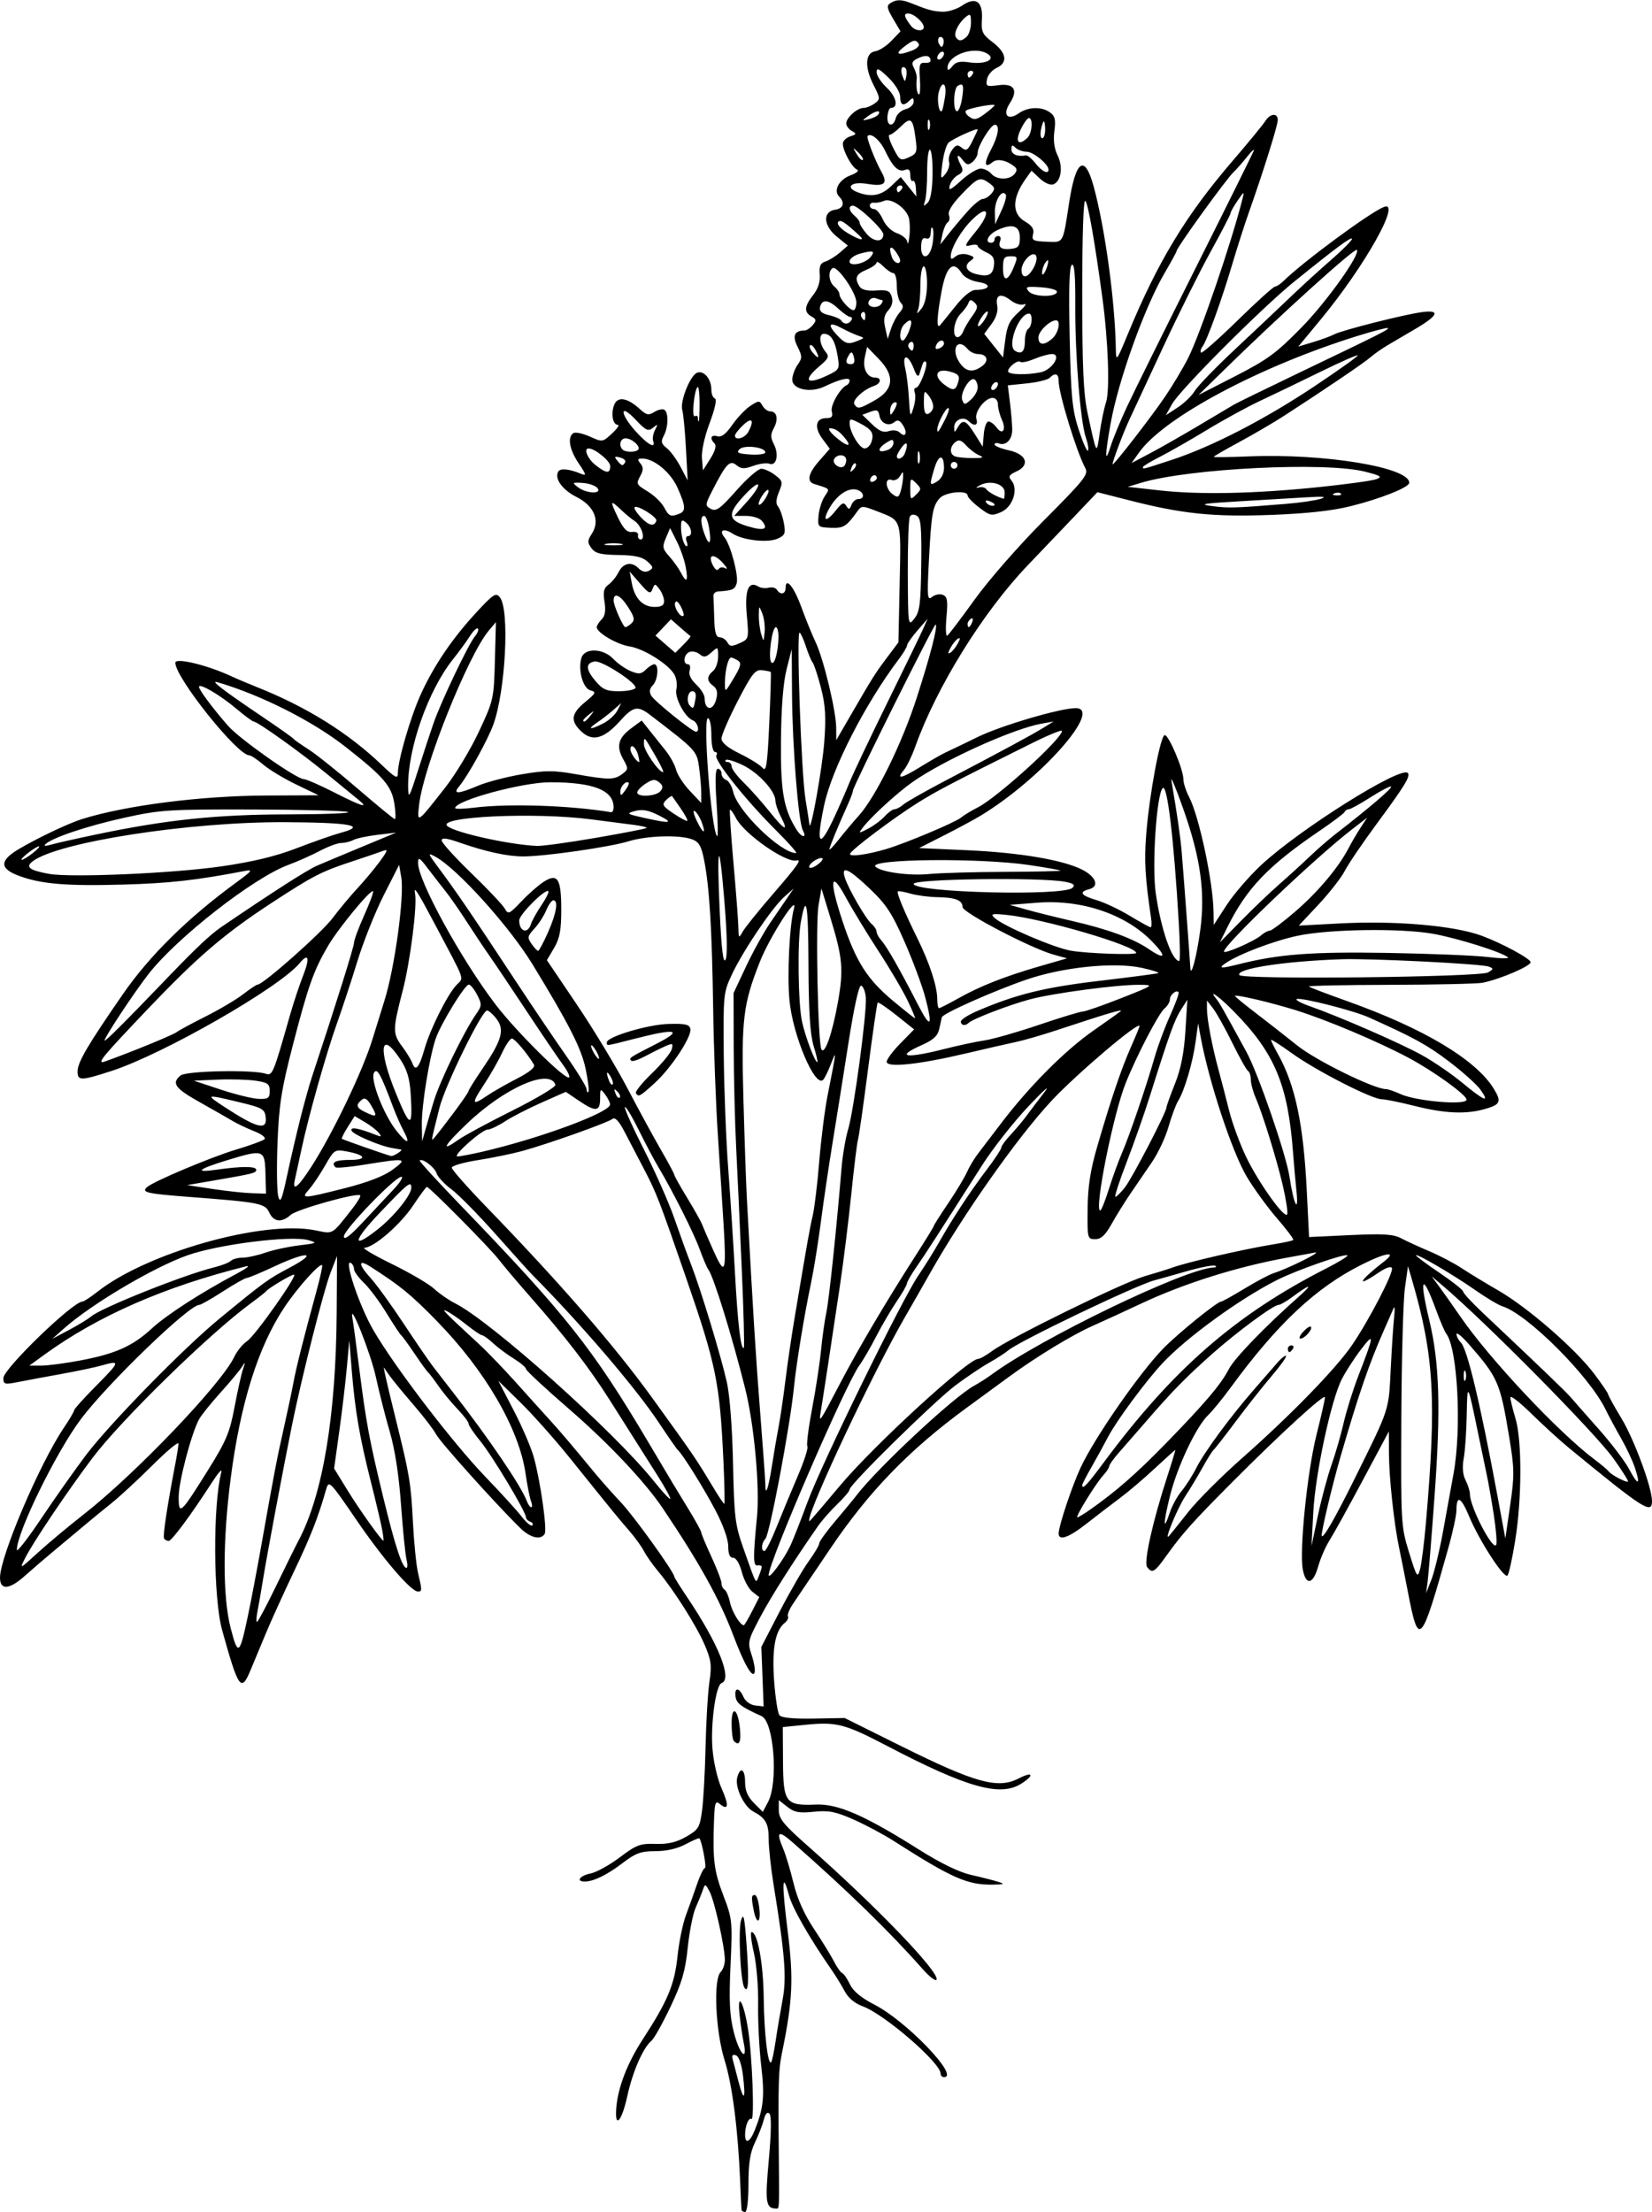 <?xml version="1.0" encoding="UTF-8" standalone="no"?>
<!-- Created with Inkscape (http://www.inkscape.org/) -->

<svg
   xmlns:dc="http://purl.org/dc/elements/1.1/"
   xmlns:cc="http://creativecommons.org/ns#"
   xmlns:rdf="http://www.w3.org/1999/02/22-rdf-syntax-ns#"
   xmlns:svg="http://www.w3.org/2000/svg"
   xmlns="http://www.w3.org/2000/svg"
   xmlns:sodipodi="http://sodipodi.sourceforge.net/DTD/sodipodi-0.dtd"
   xmlns:inkscape="http://www.inkscape.org/namespaces/inkscape"
   id="svg4196"
   version="1.1"
   inkscape:version="0.91 r13725"
   width="459.375"
   height="615"
   viewBox="0 0 459.375 615"
   sodipodi:docname="TailcupLupine.svg">
  <defs
     id="defs4200" />
  <sodipodi:namedview
     pagecolor="#ffffff"
     bordercolor="#666666"
     borderopacity="1"
     objecttolerance="10"
     gridtolerance="10"
     guidetolerance="10"
     inkscape:pageopacity="0"
     inkscape:pageshadow="2"
     inkscape:window-width="1600"
     inkscape:window-height="837"
     id="namedview4198"
     showgrid="false"
     inkscape:zoom="1.0894309"
     inkscape:cx="229.6875"
     inkscape:cy="307.5"
     inkscape:window-x="-8"
     inkscape:window-y="-8"
     inkscape:window-maximized="1"
     inkscape:current-layer="svg4196" />
  <path
     style="fill:#000000"
     d="m 206.178,614.297 c -0.039,-0.387 -0.201,-3.867 -0.358,-7.734 -0.59,-14.466 -2.19,-26.934 -4.331,-33.75 -2.525,-8.039 -3.17,-22.443 -1.098,-24.516 0.645,-0.645 1.172,-2.16 1.172,-3.368 0,-3.539 -2.866,-16.399 -4.229,-18.971 -1.187,-2.241 -1.285,-2.267 -1.893,-0.489 -0.353,1.031 -1.257,3.263 -2.009,4.959 -0.752,1.696 -1.741,6.709 -2.199,11.141 -0.668,6.473 -1.61,9.696 -4.793,16.393 -2.179,4.585 -4.55,8.824 -5.27,9.421 -2.352,1.952 -5.248,8.58 -6.739,15.425 -1.541,7.071 -3.529,9.223 -3.066,3.319 0.451,-5.751 3.055,-12.488 7.426,-19.214 6.883,-10.591 8.779,-15.124 9.602,-22.963 0.418,-3.977 1.472,-9.129 2.343,-11.449 0.871,-2.32 2.267,-6.223 3.102,-8.672 0.835,-2.449 1.815,-4.453 2.177,-4.453 0.549,0 -0.808,-7.345 -1.525,-8.259 -0.125,-0.16 -1.849,0.579 -3.83,1.641 -2.293,1.229 -5.347,1.931 -8.403,1.931 -4.044,0 -5.479,0.518 -9.103,3.285 -4.351,3.323 -8.102,5.153 -10.56,5.153 -2.54,0 -1.345,-1.641 1.628,-2.235 1.635,-0.327 5.295,-2.347 8.132,-4.49 4.605,-3.477 5.67,-3.878 9.917,-3.735 3.454,0.116 5.786,-0.427 8.508,-1.981 3.453,-1.972 3.805,-2.548 4.445,-7.272 0.382,-2.822 0.821,-10.826 0.975,-17.787 0.154,-6.961 0.637,-15.069 1.074,-18.017 0.681,-4.601 0.493,-6.06 -1.327,-10.292 -2.286,-5.315 -8.506,-15.145 -12.934,-20.441 -1.509,-1.805 -3.287,-4.336 -3.951,-5.625 -0.665,-1.289 -2.518,-3.848 -4.12,-5.687 -3.023,-3.471 -3.912,-4.56 -16.401,-20.094 C 154.396,400.312 148.206,393.352 144.786,390 l -6.219,-6.094 4.31,8.293 c 2.371,4.561 4.895,10.467 5.609,13.125 1.872,6.961 3.695,19.983 2.964,21.166 -1.096,1.774 -3.985,1.088 -6.742,-1.601 -6.598,-6.435 -22.316,-23.929 -23.432,-26.081 -0.678,-1.308 -3.491,-4.984 -6.251,-8.171 -2.76,-3.186 -5.767,-6.848 -6.682,-8.137 l -1.664,-2.344 0.479,2.344 c 0.263,1.289 1.577,6.773 2.919,12.188 3.824,15.425 4.189,17.623 4.75,28.594 0.29,5.672 0.929,12 1.421,14.062 1.143,4.791 1.141,5.156 -0.033,5.156 -1.923,0 -9.624,-8.964 -17.118,-19.926 -7.378,-10.791 -7.663,-11.081 -8.396,-8.513 -2.25,7.885 -4.278,13.064 -8.931,22.814 -2.83,5.93 -6.376,13.734 -7.88,17.344 -1.504,3.609 -3.391,8.145 -4.195,10.078 -2.639,6.351 -3.36,5.347 -7.917,-11.016 -2.49,-8.942 -2.618,-34.85 -0.217,-44.062 0.269,-1.031 -0.922,0.312 -2.645,2.986 -5.761,8.937 -11.164,16.233 -12.02,16.233 -0.466,0 -1.042,-0.316 -1.28,-0.703 -0.387,-0.629 0.87,-8.951 3.152,-20.859 0.445,-2.32 0.834,-4.789 0.864,-5.485 0.031,-0.696 -3.214,1.996 -7.21,5.983 -3.996,3.987 -9.164,8.764 -11.484,10.615 -2.32,1.851 -5.725,4.643 -7.566,6.205 -1.841,1.561 -5.389,4.526 -7.885,6.589 -2.496,2.062 -6.362,5.38 -8.592,7.372 C 2.595,441.995 0,442.184 0,438.656 c 0,-5.85 11.007,-31.686 17.766,-41.701 1.573,-2.33 2.859,-4.521 2.859,-4.869 0,-0.348 2.836,-3.491 6.303,-6.984 6.524,-6.574 6.617,-6.969 1.289,-5.441 -1.747,0.501 -6.807,1.565 -11.244,2.365 -4.437,0.8 -9.86,1.81 -12.051,2.244 -3.642,0.723 -3.984,0.626 -3.984,-1.119 0,-2.563 19.344,-21.276 21.993,-21.276 0.388,0 2.243,-1.212 4.122,-2.694 13.823,-10.902 46.099,-20.014 60.604,-17.11 5.144,1.03 4.437,1.437 10.209,-5.877 1.49,-1.888 2.526,-3.615 2.303,-3.838 -0.831,-0.831 -17.622,3.874 -19.326,5.416 -2.476,2.24 -4.766,1.997 -5.964,-0.633 -1.166,-2.559 -2.682,-2.858 -21.864,-4.323 -12.238,-0.934 -13.733,-1.269 -12.17,-2.725 1.679,-1.564 17.805,-8.369 24.781,-10.456 3.867,-1.157 7.422,-2.453 7.9,-2.879 0.494,-0.44 -0.722,-1.403 -2.812,-2.228 -2.025,-0.799 -4.736,-2.085 -6.025,-2.859 -1.289,-0.773 -5.402,-3.121 -9.141,-5.216 -6.928,-3.884 -7.931,-5.282 -5.333,-7.439 1.535,-1.274 19.931,-1.664 23.598,-0.5 1.97,0.625 2.09,0.338 6.842,-16.327 0.956,-3.352 2.604,-8.309 3.663,-11.016 1.91,-4.881 1.475,-6.352 -0.998,-3.373 -5.647,6.804 -37.89,25.277 -52.278,29.951 -8.546,2.776 -9.481,2.79 -9.471,0.141 0.009,-2.548 2.791,-7.292 12.55,-21.406 7.466,-10.797 18.027,-21.214 31.505,-31.073 4.581,-3.351 4.843,-3.712 2.344,-3.235 -13.577,2.594 -20.803,3.401 -33.75,3.768 -15.809,0.448 -22.893,-0.155 -29.062,-2.474 -5.36,-2.015 -5.293,-4.258 0.226,-7.491 5.444,-3.189 13.787,-7.127 17.586,-8.301 12.25,-3.785 32.897,-6.413 51.034,-6.495 l 14.591,-0.066 -6.194,-2.981 c -3.406,-1.639 -7.552,-4.141 -9.213,-5.559 C 71.527,211.16 69.78,210 69.306,210 65.998,210 48.75,188.406 48.75,184.265 c 0,-1.492 8.829,0.625 15.469,3.709 1.547,0.719 4.711,2.06 7.031,2.982 13.939,5.536 25.555,12.767 34.922,21.739 3.731,3.573 4.453,3.953 4.453,2.341 0,-3.618 3.552,-15.812 6.447,-22.13 3.65,-7.967 8.818,-15.554 15.494,-22.75 4.672,-5.035 5.348,-5.462 6.444,-4.072 2.747,3.483 1.571,26.043 -1.846,35.419 -1.575,4.322 -7.112,14.315 -9.512,17.168 -1.855,2.205 -0.274,2.14 5.299,-0.218 2.416,-1.022 7.873,-2.451 12.128,-3.174 6.579,-1.119 8.821,-1.124 15,-0.035 9.232,1.627 10.717,1.622 12.945,-0.042 1.732,-1.294 1.744,-1.495 0.253,-4.166 -1.987,-3.559 -1.375,-5.867 2.272,-8.563 l 2.892,-2.138 2.153,2.723 c 1.184,1.498 3.194,4.014 4.467,5.593 1.273,1.578 2.596,3.99 2.939,5.359 0.344,1.369 2.059,4.01 3.812,5.869 L 195,223.258 l 0,-2.748 c 0,-1.512 -0.272,-4.732 -0.604,-7.157 -0.63,-4.598 -0.752,-4.729 -13.607,-14.57 -3.497,-2.677 -4.708,-2.421 -8.495,1.797 -4.334,4.828 -7.569,5.683 -10.627,2.809 -3.137,-2.947 -2.88,-4.955 1.051,-8.195 3.009,-2.481 3.156,-2.804 1.468,-3.246 -2.097,-0.548 -3.535,-5.771 -2.493,-9.054 0.904,-2.847 6.064,-2.665 8.861,0.312 1.172,1.248 3.34,2.769 4.818,3.381 2.237,0.926 2.939,0.861 4.193,-0.393 0.828,-0.828 1.898,-1.506 2.377,-1.506 1.351,0 1.025,4.399 -0.433,5.857 -0.884,0.884 -1.026,1.8 -0.441,2.846 0.855,1.528 11.416,10.046 12.455,10.046 1.176,0 0.453,-2.645 -0.861,-3.149 -2.238,-0.859 -5.157,-6.387 -4.582,-8.678 0.284,-1.133 0.053,-2.927 -0.514,-3.987 -1.538,-2.874 -8.486,-7.262 -12.496,-7.892 -3.531,-0.555 -9.132,-3.838 -9.132,-5.353 0,-0.444 0.614,-1.421 1.365,-2.172 0.954,-0.954 1.192,-2.429 0.792,-4.895 -0.447,-2.757 -0.205,-3.799 1.109,-4.76 0.925,-0.676 2.161,-2.191 2.747,-3.367 1.335,-2.677 3.617,-3.171 5.579,-1.209 1.003,1.003 1.994,1.234 2.962,0.693 1.27,-0.711 1.212,-1.034 -0.454,-2.541 -1.419,-1.284 -3.492,-1.751 -8.08,-1.818 -4.953,-0.073 -6.433,-0.449 -7.497,-1.903 -1.147,-1.57 -1.134,-2.105 0.101,-3.99 2.385,-3.64 0.68,-7.754 -4.243,-10.232 -3.99,-2.009 -6.245,-5.181 -5.054,-7.108 0.587,-0.95 3.104,-0.682 6.358,0.676 1.508,0.63 1.401,0.188 -0.703,-2.91 -2.589,-3.811 -3.204,-7.348 -1.463,-8.423 0.56,-0.346 2.609,0.087 4.552,0.963 3.5,1.578 3.557,1.571 6.149,-0.832 1.439,-1.334 2.182,-2.425 1.651,-2.425 -1.396,0 -1.97,-3.004 -1.05,-5.491 0.932,-2.518 3.671,-2.094 7.172,1.112 1.821,1.668 2.435,1.79 4.023,0.798 1.03,-0.643 2.278,-0.92 2.773,-0.614 1.22,0.754 1.136,4.814 -0.149,7.216 -0.864,1.614 -0.716,2.223 0.838,3.454 1.038,0.822 2.769,3.182 3.848,5.244 l 1.961,3.75 -0.481,-8.906 c -0.265,-4.898 -0.722,-9.686 -1.016,-10.639 -0.725,-2.346 2.175,-9.676 4.124,-10.423 1.888,-0.724 3.963,1.766 3.963,4.757 0,1.148 0.44,2.233 0.979,2.413 0.596,0.199 0.029,2.85 -1.454,6.789 -1.425,3.785 -2.316,7.858 -2.15,9.83 l 0.282,3.367 2.068,-3.276 c 1.315,-2.083 1.742,-3.602 1.172,-4.172 -1.442,-1.442 -1.033,-2.563 0.745,-2.037 1.145,0.339 2.405,-0.617 4.173,-3.167 1.393,-2.009 3.653,-4.386 5.022,-5.283 2.328,-1.525 2.547,-1.528 3.373,-0.051 0.486,0.869 1.451,1.58 2.143,1.58 1.877,0 2.349,2.15 1.017,4.639 -0.944,1.764 -0.945,2.649 -0.002,4.466 1.476,2.845 0.734,6.207 -1.205,5.463 -0.772,-0.296 -2.798,-0.035 -4.503,0.582 -2.511,0.908 -3.397,0.873 -4.668,-0.182 -1.845,-1.531 -2.861,-0.483 -6.597,6.797 -2.175,4.239 -2.197,4.459 -0.527,5.353 1.466,0.785 2.588,-0.026 7.091,-5.124 2.942,-3.331 6.061,-6.046 6.93,-6.035 0.869,0.011 2.601,0.806 3.849,1.765 2.097,1.612 2.177,1.966 1.058,4.668 -0.842,2.032 -0.916,3.281 -0.243,4.095 0.532,0.644 1.248,2.671 1.59,4.504 0.547,2.926 0.342,3.461 -1.674,4.38 -2.78,1.267 -9.693,0.489 -12.638,-1.423 -2.432,-1.578 -3.831,-0.9 -2.199,1.067 1.717,2.069 4.026,10.826 3.386,12.843 -0.536,1.688 -1.133,1.945 -5.142,2.21 -0.773,0.051 -1.364,0.62 -1.312,1.263 0.052,0.644 0.157,3.491 0.234,6.327 0.104,3.815 0.494,5.156 1.5,5.156 0.748,0 1.715,0.635 2.149,1.41 0.663,1.185 1.205,1.222 3.395,0.234 2.586,-1.167 2.601,-1.227 2.006,-7.804 -0.627,-6.928 0.458,-9.646 3.179,-7.964 0.684,0.423 1.994,0.573 2.91,0.333 0.916,-0.24 1.949,0.023 2.295,0.584 0.937,1.516 2.394,1.233 2.394,-0.465 0,-3.219 2.307,-0.443 4.394,5.288 1.21,3.322 3.004,7.728 3.986,9.791 2.202,4.623 5.675,19.087 5.701,23.746 l 0.019,3.442 3.531,-6.094 c 6.628,-11.438 7.214,-12.373 10.484,-16.732 l 3.272,-4.362 0.344,-16.442 c 0.382,-18.274 0.695,-17.291 -6.381,-20.042 -4.004,-1.557 -4.231,-1.553 -5.408,0.086 -3.033,4.223 -3.802,4.697 -7.387,4.551 -3.556,-0.145 -3.643,-0.231 -3.383,-3.349 0.147,-1.76 0.9,-4.166 1.673,-5.347 1.512,-2.307 1.722,-2.052 -2.878,-3.489 -2.182,-0.682 -1.674,-2.94 1.466,-6.517 l 2.872,-3.271 -2.061,-2.788 c -2.355,-3.185 -1.873,-5.735 1.084,-5.735 1.548,0 1.901,-0.431 1.526,-1.864 -0.442,-1.691 2.348,-6.536 4.236,-7.355 0.396,-0.172 0.72,-0.728 0.72,-1.235 0,-1.026 -2.76,-0.37 -6.963,1.655 -3.905,1.88 -8.974,0.82 -8.974,-1.878 0,-1.117 0.661,-2.974 1.468,-4.127 1.334,-1.904 1.332,-2.369 -0.013,-5.067 -1.501,-3.009 -0.876,-4.451 1.946,-4.489 0.581,-0.008 1.616,-0.688 2.299,-1.511 1.048,-1.262 0.992,-1.637 -0.354,-2.39 -2.14,-1.198 -2.01,-2.833 0.475,-5.994 1.374,-1.747 1.984,-3.656 1.81,-5.668 -0.2,-2.321 0.168,-3.17 1.567,-3.614 1.006,-0.319 2.824,-1.444 4.042,-2.5 l 2.214,-1.92 -3.129,-2.554 c -3.712,-3.029 -3.907,-6.941 -0.372,-7.443 2.264,-0.321 2.751,-1.965 1.079,-3.637 -1.683,-1.683 -0.047,-4.732 3.178,-5.923 1.656,-0.611 2.473,-1.317 1.817,-1.569 -1.398,-0.538 -3.965,-5.206 -3.965,-7.211 0,-0.764 0.912,-1.679 2.028,-2.033 1.796,-0.57 1.85,-0.743 0.469,-1.516 -0.857,-0.48 -1.559,-1.419 -1.559,-2.087 0,-1.587 3.046,-4.317 4.817,-4.317 0.763,0 2.149,-0.556 3.079,-1.237 1.619,-1.184 1.605,-1.406 -0.345,-5.227 -2.498,-4.897 -2.273,-8.888 0.524,-9.287 1.089,-0.155 3.114,-1.466 4.5,-2.913 l 2.52,-2.63 -2.068,-3.504 c -1.72,-2.914 -1.846,-3.645 -0.75,-4.338 1.69,-1.07 3.054,-1.07 5.726,-0.001 4.858,1.943 6.028,2.264 8.716,2.391 1.547,0.073 4.028,-0.697 5.514,-1.711 3.799,-2.594 5.818,-1.15 5.491,3.924 -0.218,3.371 0.125,4.08 3.047,6.309 3.833,2.924 4.231,5.651 1.036,7.106 -1.241,0.565 -2.438,1.983 -2.662,3.152 -0.376,1.969 -0.145,2.089 3.176,1.644 4.365,-0.585 5.577,1.341 3.163,5.026 -2.112,3.224 -0.6,4.955 2.458,2.814 2.634,-1.845 6.412,-1.953 8.74,-0.251 1.377,1.007 1.621,2.06 1.202,5.184 -0.344,2.562 -0.037,4.9 0.886,6.749 1.592,3.191 0.998,7.217 -1.189,8.056 -0.806,0.309 -2.433,-0.398 -3.741,-1.628 l -2.315,-2.175 -1.622,2.272 c -3.796,5.318 -3.886,9.666 -0.244,11.817 2.051,1.212 2.657,2.151 2.301,3.569 -0.429,1.711 -0.016,1.942 3.739,2.085 4.831,0.185 4.5,0.754 6.273,-10.775 1.851,-12.032 4.341,-13.698 6.836,-4.573 3.173,11.606 5.954,31.993 6.163,45.187 0.058,3.618 0.176,3.47 3.362,-4.219 8.357,-20.166 16.078,-32.918 29.125,-48.106 4.365,-5.081 8.442,-10.047 9.059,-11.035 1.359,-2.176 3.483,-2.364 3.483,-0.308 0,1.491 -3.996,14.259 -8.044,25.699 -1.186,3.352 -3.28,9.891 -4.655,14.531 -2.947,9.952 -6.972,21.072 -8.235,22.757 -0.493,0.657 -0.674,1.417 -0.402,1.688 0.272,0.272 4.83,-3.746 10.13,-8.929 5.3,-5.182 9.989,-9.423 10.421,-9.423 0.432,0 1.541,-0.738 2.464,-1.641 5.584,-5.457 24.051,-19.062 27.855,-20.521 4.983,-1.912 -5.346,16.484 -17.517,31.199 l -6.312,7.631 4.128,-1.242 c 2.27,-0.683 4.889,-1.647 5.819,-2.141 2.169,-1.153 19.224,-5.481 24.399,-6.191 5.23,-0.718 4.62,0.901 -1.742,4.63 -2.636,1.545 -6.111,3.587 -7.723,4.538 -1.612,0.951 -3.774,2.469 -4.806,3.372 -1.794,1.571 -12.781,9.016 -24.05,16.298 -2.915,1.883 -8.505,5.153 -12.422,7.266 -3.917,2.113 -7.122,3.967 -7.122,4.121 0,0.153 4.422,0.099 9.826,-0.122 20.947,-0.854 44.549,3.028 44.549,7.328 0,1.274 -7.907,4.428 -16.406,6.544 -5.06,1.259 -12.258,2.041 -22.125,2.403 -16.03,0.588 -24.544,-0.288 -39.241,-4.037 l -8.947,-2.283 -6.029,6.347 c -3.316,3.491 -9.265,9.722 -13.221,13.847 -12.519,13.055 -25.463,33.906 -31.427,50.625 -0.92,2.578 -2.301,5.428 -3.07,6.334 -2.38,2.804 -0.845,2.541 4.528,-0.775 2.836,-1.75 6,-3.563 7.031,-4.029 1.031,-0.466 5.039,-2.395 8.906,-4.287 6.473,-3.167 22.969,-8.025 27.247,-8.025 7.728,0 -9.63,19.677 -26.31,29.824 -1.805,1.098 -6.423,3.591 -10.262,5.539 l -6.981,3.543 13.544,0.61 c 14.485,0.653 26.506,2.693 31.825,5.401 3.852,1.961 4.829,4.664 1.957,5.415 -2.997,0.784 -2.352,1.754 2.028,3.05 2.191,0.648 6.36,2.614 9.263,4.367 2.903,1.754 5.503,3.188 5.778,3.188 0.274,0 0.327,-1.16 0.117,-2.578 -1.66,-11.207 -1.931,-15.844 -1.355,-23.203 0.869,-11.113 3.959,-27.657 5.165,-27.655 1.142,0.002 5.174,9.552 5.174,12.255 0,1.045 0.706,3.25 1.569,4.9 2.793,5.341 6.701,23.671 6.817,31.974 l 0.051,3.661 3.593,-5.536 c 1.976,-3.045 6.314,-8.067 9.64,-11.161 10.7,-9.953 38.741,-27.557 40.729,-25.57 0.839,0.839 -0.854,3.61 -8.654,14.167 -3.872,5.241 -7.847,11.097 -8.833,13.013 -0.986,1.917 -4.274,6.135 -7.305,9.375 l -5.511,5.89 11.374,-0.607 c 15.498,-0.827 31.82,0.59 39.499,3.427 5.62,2.077 13.594,6.389 13.594,7.352 0,1.086 -8.311,4.653 -13.288,5.704 -1.378,0.291 -12.921,0.553 -25.65,0.583 -12.729,0.029 -22.954,0.243 -22.722,0.475 0.232,0.232 5.024,2.061 10.65,4.065 21.373,7.614 35.862,16.292 40.823,24.45 2.164,3.558 1.777,4.35 -2.738,5.603 -5.192,1.442 -11.063,1.164 -19.304,-0.912 -4.061,-1.023 -8.185,-1.861 -9.165,-1.861 -2.718,0 -18.348,-7.993 -24.936,-12.752 -3.223,-2.328 -5.859,-4.01 -5.859,-3.738 0,0.272 0.843,1.997 1.874,3.832 4.852,8.638 7.147,19.486 8.07,38.141 l 0.635,12.827 11.445,-0.541 c 9.225,-0.436 11.973,-0.263 14.164,0.89 1.495,0.787 5.039,2.414 7.875,3.616 2.836,1.202 6.844,3.301 8.906,4.665 2.062,1.364 6.703,4.185 10.312,6.27 8.143,4.703 21.326,16.163 26.543,23.073 2.159,2.86 3.926,5.452 3.926,5.76 0,0.308 1.679,3.344 3.731,6.746 3.537,5.864 8.457,19.202 8.457,22.926 0,3.765 -2.339,2.271 -22.985,-14.682 -2.512,-2.062 -7.227,-6.359 -10.478,-9.547 -3.251,-3.189 -5.912,-5.26 -5.912,-4.602 0,0.657 0.628,3.266 1.396,5.797 1.847,6.09 1.825,22.231 -0.047,33.909 -0.805,5.022 -1.778,9.449 -2.162,9.839 -0.94,0.954 -7.848,-9.706 -10.648,-16.43 -2.285,-5.489 -3.537,-6.089 -3.542,-1.7 -0.002,1.332 -1.008,6.008 -2.236,10.391 -7.64,27.264 -8.251,27.935 -11.252,12.342 -0.86,-4.468 -1.965,-10.022 -2.457,-12.342 -1.413,-6.673 -2.8,-19.55 -2.826,-26.225 l -0.023,-6.118 -7.26,13.594 c -3.993,7.477 -8.157,15.005 -9.255,16.729 -1.097,1.724 -2.515,4.994 -3.151,7.266 -1.394,4.979 -3.41,5.36 -4.264,0.807 -0.991,-5.284 1.24,-27.211 3.811,-37.455 1.294,-5.155 2.352,-9.841 2.352,-10.414 0,-1.212 -12.339,10.075 -25.781,23.582 -10.944,10.997 -13.894,14.29 -18.226,20.345 -3.403,4.757 -3.992,5.112 -5.44,3.281 -1.015,-1.283 1.509,-12.617 5.636,-25.312 1.299,-3.996 2.283,-7.266 2.186,-7.266 -0.097,0 -2.689,2.337 -5.76,5.194 -3.071,2.857 -7.412,6.548 -9.647,8.203 -2.235,1.655 -6.342,4.802 -9.127,6.994 -5.076,3.993 -7.914,5.005 -7.891,2.812 0.022,-2.12 3.743,-13.263 6.131,-18.358 3.911,-8.345 16.381,-26.309 22.919,-33.016 4.118,-4.225 15.041,-13.079 16.134,-13.079 0.302,0 3.229,-1.627 6.504,-3.615 3.275,-1.988 6.922,-3.921 8.104,-4.294 4.053,-1.282 13.79,-6.146 11.445,-5.718 -1.289,0.235 -4.875,0.892 -7.969,1.458 -13.833,2.533 -28.473,7.15 -40.312,12.712 -4.641,2.18 -10.758,4.992 -13.594,6.249 -5.523,2.448 -15.491,8.499 -22.786,13.833 -2.468,1.805 -7.948,5.812 -12.178,8.906 -15.999,11.702 -27.296,23.383 -37.992,39.286 -4.476,6.654 -9.037,13.404 -10.137,15 -1.1,1.596 -1.796,3.246 -1.547,3.667 0.249,0.421 -0.168,1.265 -0.927,1.875 -2.626,2.111 -3.558,7.242 -2.92,16.07 0.337,4.663 1.002,8.971 1.477,9.573 0.565,0.716 3.855,1.041 9.503,0.938 l 8.639,-0.158 15.45,7.682 c 20.887,10.386 27.137,12.118 32.927,9.123 3.984,-2.06 4.502,-0.924 0.675,1.48 -5.852,3.676 -15.133,1.047 -37.371,-10.585 -11.596,-6.066 -13.971,-6.682 -22.477,-5.827 l -6.411,0.644 0.059,9.623 c 0.07,11.41 0.734,12.276 9.141,11.921 6.128,-0.258 13.564,2.984 28.594,12.47 6.043,3.814 11.208,6.33 14.531,7.08 2.836,0.639 6.211,1.497 7.5,1.905 2.02,0.64 1.826,0.751 -1.406,0.806 -7.057,0.12 -11.324,-1.762 -27.656,-12.196 -2.836,-1.812 -7.857,-4.483 -11.158,-5.936 -4.974,-2.189 -6.854,-2.554 -10.98,-2.128 -4.065,0.42 -5.415,0.17 -7.358,-1.358 l -2.379,-1.872 0,2.811 c 0,2.358 1.323,3.978 8.203,10.045 18.771,16.553 36.406,34.86 35.679,37.039 -0.196,0.588 -1.979,-0.77 -3.963,-3.017 -9.104,-10.313 -20.599,-21.513 -35.935,-35.015 -4.161,-3.664 -4.837,-3.237 -2.729,1.725 0.69,1.625 1.971,5.907 2.847,9.517 1.048,4.32 2.98,8.645 5.653,12.656 2.234,3.352 4.741,7.427 5.571,9.056 0.83,1.629 1.875,3.106 2.321,3.281 0.446,0.175 1.409,1.585 2.138,3.132 0.886,1.879 3.145,3.746 6.805,5.625 8.905,4.572 23.864,20.156 19.347,20.156 -0.516,0 -0.938,-0.431 -0.938,-0.958 0,-3.032 -15.689,-16.586 -21.696,-18.744 -2.138,-0.768 -3.986,-2.309 -4.943,-4.122 -0.841,-1.592 -2.469,-4.248 -3.617,-5.901 -6.197,-8.922 -10.934,-17.194 -11.901,-20.787 -1.921,-7.135 -2.058,-3.492 -0.372,9.903 1.678,13.329 1.386,19.461 -1.62,34.046 -0.926,4.491 -1.035,8.114 -0.849,28.125 0.143,15.391 0.161,15.003 -0.705,14.986 -2.928,-0.06 -3.159,-1.564 -2.077,-13.534 0.697,-7.705 0.759,-12.285 0.175,-12.869 -0.584,-0.584 -1.138,0.013 -1.555,1.677 -0.357,1.421 -1.465,4.273 -2.463,6.338 -1.347,2.788 -1.814,5.761 -1.814,11.548 0,4.57 -0.388,7.793 -0.938,7.793 -0.516,0 -0.97,-0.316 -1.009,-0.703 z m 3.698,-22.031 c 2.456,-6.106 2.79,-9.447 1.793,-17.94 -0.552,-4.7 -0.936,-12.402 -0.855,-17.116 0.082,-4.714 -0.453,-11.148 -1.187,-14.297 -0.735,-3.149 -1.018,-5.725 -0.63,-5.725 1.659,0 3.258,8.676 3.37,18.281 0.115,9.892 1.149,18.828 2.071,17.905 0.241,-0.241 0.8,-2.892 1.242,-5.891 0.442,-2.999 1.31,-8.145 1.93,-11.437 1.17,-6.216 0.671,-12.583 -2.525,-32.218 -0.734,-4.512 -1.335,-10.132 -1.335,-12.489 0,-4.358 -0.835,-5.84 -4.35,-7.721 -2.56,-1.37 -5.091,-6.757 -4.406,-9.376 0.837,-3.201 2.193,-2.415 2.193,1.27 0,2.339 0.73,4.054 2.466,5.79 l 2.466,2.466 1.449,-2.743 c 2.895,-5.48 1.635,-22.325 -1.785,-23.876 -5.689,-2.579 -6.971,-3.533 -7.238,-5.383 -0.389,-2.698 0.998,-2.678 2.187,0.031 0.537,1.223 1.91,2.225 3.269,2.384 l 2.344,0.274 -0.32,-8.272 -0.32,-8.272 5.108,-9.873 c 2.809,-5.43 6.434,-11.703 8.054,-13.94 1.62,-2.237 2.946,-4.486 2.946,-4.997 0,-0.512 2.004,-3.292 4.453,-6.179 2.449,-2.887 5.086,-6.08 5.859,-7.095 5.805,-7.617 26.992,-27.386 32.704,-30.515 1.412,-0.773 3.596,-2.166 4.854,-3.095 13.58,-10.029 53.705,-29.407 61.69,-29.792 0.844,-0.041 1.062,-0.268 0.485,-0.506 -0.577,-0.238 -4.163,0.463 -7.969,1.558 -3.806,1.094 -7.763,2.208 -8.794,2.474 -5.122,1.324 -37.915,17.035 -40.781,19.539 -0.773,0.676 -3.157,2.213 -5.297,3.416 -2.14,1.203 -6.359,4.045 -9.375,6.314 -5.92,4.455 -29.39,27.528 -29.39,28.893 0,0.457 -1.522,2.284 -3.383,4.061 -1.86,1.777 -4.286,4.528 -5.391,6.114 -6.965,9.998 -13.04,19.575 -16.128,25.421 -3.418,6.471 -3.511,6.89 -2.34,10.438 0.671,2.033 1.044,4.225 0.829,4.871 -0.584,1.751 -2.886,-2.258 -5.933,-10.332 -3.791,-10.043 -9.444,-20.226 -19.609,-35.323 -4.996,-7.42 -15.103,-18.124 -26.092,-27.634 -6.574,-5.69 -11.953,-10.692 -11.953,-11.117 0,-0.425 -1.523,-1.714 -3.384,-2.864 -1.861,-1.15 -4.454,-3.083 -5.762,-4.295 -1.308,-1.212 -2.68,-2.204 -3.05,-2.204 -0.369,0 -2.312,-1.306 -4.316,-2.901 -2.004,-1.596 -4.488,-3.312 -5.52,-3.814 -1.785,-0.869 -0.644,0.297 8.956,9.155 2.293,2.115 6.911,6.909 10.263,10.651 3.352,3.743 7.431,8.264 9.065,10.047 2.982,3.254 6.788,7.726 12.747,14.974 1.761,2.142 5.128,5.939 7.482,8.438 3.646,3.87 14.769,19.363 14.769,20.571 0,0.22 1.629,2.821 3.62,5.78 8.692,12.918 12.627,22.769 9.515,23.818 -1.568,0.529 -3.059,11.205 -2.531,18.125 0.281,3.682 1.39,8.551 2.526,11.094 2.124,4.752 1.955,6.392 -0.452,4.394 -1.252,-1.039 -1.455,-0.446 -1.64,4.788 -0.38,10.75 0.012,13.849 2.61,20.65 2.477,6.482 2.545,7.144 1.991,19.395 -0.45,9.96 -0.254,13.956 0.914,18.603 1.517,6.039 3.918,8.561 2.734,2.872 -0.349,-1.676 -0.858,-5.156 -1.132,-7.734 -0.728,-6.858 1.192,-3.477 2.382,4.194 1.144,7.375 1.81,25.354 0.919,24.803 -0.784,-0.485 -1.769,1.943 -1.769,4.361 0,2.757 1.326,2.141 2.689,-1.249 z m -2.902,-39.664 c -1.059,-1.714 -1.744,-15.895 -0.903,-18.695 0.685,-2.279 0.98,-0.918 1.555,7.181 0.692,9.732 0.487,13.357 -0.652,11.514 z m 2.671,-21.171 c -0.775,-3.876 -0.738,-4.555 0.252,-4.555 0.999,0 1.893,6.504 0.973,7.073 -0.353,0.218 -0.904,-0.915 -1.225,-2.518 z m -5.583,-47.368 c -0.344,-0.344 -0.625,-2.538 -0.625,-4.875 0,-5.337 1.81,-4.085 2.331,1.613 0.333,3.637 -0.239,4.73 -1.706,3.262 z m 2.557,93.154 c -0.379,-3.227 -1.131,-5.434 -1.96,-5.752 -0.928,-0.356 -1.212,-0.01 -0.915,1.119 0.236,0.899 0.955,3.651 1.597,6.115 1.507,5.784 2.057,5.146 1.278,-1.482 z M 68.884,449.531 c 0.874,-4.125 2.563,-12.984 3.752,-19.688 3.678,-20.722 4.328,-24.111 6.263,-32.694 1.032,-4.576 2.238,-10.271 2.681,-12.656 0.809,-4.357 2.832,-12.392 6.396,-25.405 1.055,-3.853 1.774,-7.151 1.596,-7.328 -0.653,-0.653 -6.841,6.25 -10.463,11.674 -7.306,10.94 -12.26,26.712 -14.97,47.659 -2.234,17.265 -2.233,32.928 0.001,41.572 2.032,7.862 2.474,7.57 4.742,-3.135 z m 140.258,-1.562 1.993,-3.906 -1.901,-1.485 c -1.045,-0.817 -2.372,-3.278 -2.947,-5.469 -0.628,-2.393 -1.594,-3.984 -2.417,-3.984 -0.937,0 -1.37,-1.023 -1.37,-3.237 0,-1.947 -1.439,-5.963 -3.613,-10.078 -3.302,-6.253 -9.106,-15.542 -10.425,-16.685 -0.298,-0.258 -2.64,-3.633 -5.205,-7.5 -6.423,-9.683 -21.63,-27.455 -35.216,-41.154 -0.819,-0.826 -5.424,-5.932 -10.234,-11.346 -4.809,-5.414 -10.339,-11.024 -12.289,-12.467 -1.95,-1.443 -3.807,-3.447 -4.127,-4.454 -0.536,-1.689 -3.951,-4.269 -4.682,-3.538 -0.175,0.175 4.819,5.646 11.096,12.159 29.702,30.817 36.957,39.973 52.663,66.469 7.021,11.843 6.785,11.451 11.016,18.363 1.934,3.16 3.516,6.043 3.516,6.408 0,0.365 1.266,3.398 2.812,6.74 1.547,3.342 2.812,6.655 2.812,7.362 0,0.707 0.389,1.526 0.865,1.82 0.476,0.294 1.156,1.901 1.511,3.571 0.547,2.575 2.824,6.317 3.844,6.317 0.167,0 1.201,-1.758 2.297,-3.906 z M 76.823,440.859 c 2.686,-5.543 5.455,-11.15 6.155,-12.46 6.78,-12.699 10.475,-34.808 10.647,-63.712 l 0.092,-15.469 -1.823,4.688 c -1.882,4.839 -7.987,28.981 -10.669,42.188 -2.389,11.765 -6.928,35.926 -8.056,42.88 -0.563,3.475 -1.278,7.588 -1.589,9.141 -0.311,1.553 -0.357,2.823 -0.103,2.823 0.254,0 2.659,-4.535 5.345,-10.078 z M 401.213,426.094 c 0.941,-5.156 2.284,-12.539 2.984,-16.406 2.297,-12.695 1.123,-34.859 -2.062,-38.918 -0.409,-0.522 -1.672,-3.475 -2.806,-6.562 -3.882,-10.574 -4.767,-9.161 -1.858,2.97 2.797,11.666 3.192,24.467 1.484,48.135 -0.837,11.602 -1.721,22.57 -1.964,24.375 l -0.443,3.281 1.476,-3.75 c 0.812,-2.062 2.246,-7.969 3.188,-13.125 z m -189.404,9.609 c 0.036,-0.387 -0.461,-0.598 -1.106,-0.469 -1.298,0.26 -1.333,-1.97 -0.213,-13.435 0.818,-8.373 -0.769,-25.713 -3.267,-35.693 -3.657,-14.613 -8.768,-31.129 -10.245,-33.113 -0.394,-0.529 -1.482,-3.072 -2.416,-5.65 -1.65,-4.553 -7.568,-16.314 -11.557,-22.969 -1.082,-1.805 -3.499,-6.377 -5.373,-10.16 -1.873,-3.783 -3.612,-6.672 -3.864,-6.42 -0.252,0.252 2.131,5.572 5.297,11.821 3.166,6.249 6.959,14.833 8.43,19.076 1.471,4.243 3.572,10.035 4.671,12.871 2.743,7.083 8.314,25.425 9.966,32.812 0.801,3.582 1.503,12.856 1.703,22.5 0.308,14.855 0.575,17.071 2.824,23.438 3.801,10.76 3.441,10.095 4.315,7.969 0.424,-1.031 0.801,-2.191 0.837,-2.578 z m 7.927,-5.859 c 0.738,-1.547 2.896,-7.031 4.796,-12.188 3.981,-10.8 26.254,-56.335 30.821,-63.01 1.69,-2.47 4.267,-6.6 5.727,-9.178 3.851,-6.802 8.739,-14.244 13.335,-20.302 2.212,-2.916 4.022,-5.663 4.022,-6.103 0,-0.44 1.16,-2.038 2.578,-3.55 1.418,-1.512 3.422,-3.897 4.453,-5.3 1.031,-1.403 3.285,-4.381 5.008,-6.617 1.723,-2.236 -0.26,-0.48 -4.407,3.903 -4.147,4.383 -9.961,11.766 -12.92,16.406 -13.069,20.494 -15.723,24.603 -18.264,28.278 -1.484,2.147 -2.7,4.256 -2.702,4.688 -0.002,0.431 -1.291,2.683 -2.864,5.003 -1.573,2.32 -4.149,6.724 -5.724,9.787 -1.575,3.062 -3.66,6.648 -4.633,7.969 -3.768,5.115 -25.213,54.692 -25.213,58.287 0,1.369 4.157,-4.238 5.986,-8.073 z m 176.784,-6.562 c 2.963,-34.123 2.251,-46.449 -3.901,-67.5 l -1.096,-3.75 -0.856,6.094 c -0.471,3.352 -0.919,19.594 -0.996,36.094 -0.137,29.379 -0.092,30.154 2.155,37.43 2.126,6.884 2.35,7.229 3.047,4.688 0.413,-1.509 1.155,-7.384 1.647,-13.055 z M 23.413,420.938 c 14.302,-11.203 38.152,-36.159 41.699,-43.633 0.786,-1.657 2.409,-3.654 3.606,-4.439 2.227,-1.459 14.244,-18.494 13.041,-18.488 -0.777,0.004 -7.009,3.706 -7.696,4.573 -0.258,0.325 -2.156,1.826 -4.219,3.336 -11.6,8.491 -36.137,32.458 -44.211,43.182 -6.916,9.186 -16.361,23.226 -18.605,27.656 -1.656,3.27 -1.645,3.265 3.472,-1.406 2.824,-2.578 8.635,-7.43 12.914,-10.781 z M 113.031,433.508 c -0.335,-1.336 -1.018,-8.145 -1.517,-15.13 -0.586,-8.206 -1.694,-15.391 -3.129,-20.305 -1.222,-4.182 -2.95,-10.979 -3.841,-15.104 -1.456,-6.742 -7.56,-22.07 -6.534,-16.406 0.234,1.289 1.064,7.406 1.845,13.594 1.931,15.293 2.857,20.28 6.701,36.094 3.306,13.601 5.305,19.688 6.466,19.688 0.34,0 0.344,-1.093 0.008,-2.429 z M 23.846,404.644 c 6.572,-8.723 27.123,-29.744 37.091,-37.94 12.565,-10.33 13.517,-11.022 19.641,-14.27 8.1,-4.296 4.959,-4.648 -4.01,-0.448 -3.909,1.83 -7.482,3.327 -7.942,3.327 -0.46,0 -3.446,1.688 -6.637,3.75 -3.191,2.062 -6.164,3.75 -6.606,3.75 -2.818,0 -25.383,21.774 -32.853,31.701 -6.864,9.122 -17.843,31.52 -17.843,36.401 0,0.769 3.059,-3.165 6.797,-8.743 3.738,-5.578 9.301,-13.465 12.362,-17.528 z m 192.152,19.806 c 1.494,-3.737 4.136,-10.095 5.871,-14.131 1.735,-4.035 2.921,-7.715 2.635,-8.177 -0.285,-0.462 0.307,-5.176 1.318,-10.476 1.01,-5.3 2.124,-12.589 2.475,-16.198 0.351,-3.609 1.017,-8.341 1.48,-10.514 0.763,-3.582 2.843,-23.332 4.225,-40.111 0.297,-3.609 1.119,-8.461 1.825,-10.781 1.611,-5.289 5.314,-32.953 4.929,-36.822 -0.158,-1.582 -0.737,-3.025 -1.288,-3.205 -0.624,-0.204 -1.981,5.954 -3.6,16.334 -1.429,9.164 -3.427,21.724 -4.44,27.912 -1.013,6.188 -2.444,15.891 -3.18,21.562 -0.737,5.672 -1.962,13.266 -2.722,16.875 -1.9,9.014 -4.076,22.306 -4.757,29.062 -1.1,10.913 -6.759,40.897 -7.941,42.079 -1.108,1.108 -1.276,3.391 -0.249,3.387 0.387,-0.002 1.926,-3.06 3.42,-6.797 z m 199.368,-3.386 c -0.612,-3.937 -1.475,-8.845 -1.918,-10.908 -0.443,-2.062 -1.499,-7.125 -2.346,-11.25 -3.012,-14.662 -3.082,-14.784 -3.246,-5.625 -0.083,4.641 -0.458,10.125 -0.834,12.188 -0.449,2.462 -0.271,4.555 0.517,6.094 0.66,1.289 1.203,3.031 1.206,3.87 0.014,3.625 6.597,16.199 7.33,14.001 0.222,-0.666 -0.097,-4.432 -0.709,-8.369 z m -45.128,-13.72 c 1.098,-3.094 2.623,-8.367 3.389,-11.719 0.766,-3.352 2.615,-9.258 4.11,-13.125 4.421,-11.441 4.501,-12.256 0.722,-7.316 -1.853,2.421 -4.259,6.147 -5.347,8.28 -2.977,5.835 -7.362,26.303 -7.924,36.98 l -0.494,9.4 1.774,-8.438 c 0.976,-4.641 2.672,-10.969 3.77,-14.062 z m -263.952,18.047 c -0.299,-1.676 -1.715,-7.688 -3.148,-13.359 -3.146,-12.457 -4.406,-19.784 -5.32,-30.938 l -0.691,-8.438 -0.675,7.5 c -0.371,4.125 -1.321,12.141 -2.11,17.812 l -1.435,10.312 3.741,6.094 c 3.228,5.259 9.331,13.832 9.97,14.005 0.116,0.032 -0.033,-1.314 -0.332,-2.99 z m 224.197,-5.087 c 2.52,-3.185 9.243,-9.9 14.94,-14.924 13.329,-11.754 26.008,-24.779 30.485,-31.317 4.701,-6.866 11.6,-20.134 11.158,-21.46 -0.22,-0.659 -1.659,-0.171 -3.816,1.294 -6.404,4.351 -5.393,2.275 1.486,-3.052 4.03,-3.121 0.738,-2.675 -6.247,0.846 -12.656,6.381 -23.344,16.426 -36.272,34.09 -2.264,3.094 -5.077,6.537 -6.25,7.651 -3.304,3.138 -8.579,14.281 -10.612,22.414 -1.926,7.708 -1.959,10.429 -0.055,4.662 0.611,-1.852 2.072,-4.517 3.247,-5.922 1.174,-1.405 3.028,-4.313 4.119,-6.464 2.271,-4.475 9.534,-14.331 16.117,-21.872 2.476,-2.836 5.383,-6.173 6.459,-7.416 1.077,-1.243 2.144,-2.073 2.372,-1.845 0.228,0.228 -1.574,2.745 -4.005,5.594 -2.431,2.849 -6.923,8.531 -9.982,12.626 -3.059,4.096 -5.836,7.658 -6.171,7.916 -0.335,0.258 -1.706,2.45 -3.047,4.871 -1.341,2.421 -3.498,6.007 -4.793,7.969 -2.266,3.432 -6.155,12.96 -4.515,11.058 0.441,-0.511 2.863,-3.534 5.382,-6.719 z M 358.125,375 c 0,-0.516 0.447,-0.938 0.993,-0.938 0.546,0 0.732,0.422 0.413,0.938 -0.319,0.516 -0.765,0.938 -0.993,0.938 -0.227,0 -0.413,-0.422 -0.413,-0.938 z m 4.224,-4.693 c 0.936,-1.034 1.905,-1.677 2.154,-1.429 0.63,0.63 -1.708,3.31 -2.888,3.31 -0.532,0 -0.202,-0.846 0.734,-1.881 z m 14.414,40.664 c 9.71,-19.614 9.385,-18.624 9.959,-30.346 0.29,-5.93 0.719,-12.469 0.954,-14.531 0.234,-2.062 0.158,-3.117 -0.17,-2.344 -0.328,0.773 -1.531,3.516 -2.674,6.094 -4.144,9.348 -7.122,18.042 -12.204,35.625 -2.132,7.377 -5.136,19.978 -5.099,21.388 0.043,1.638 3.522,-4.346 9.234,-15.885 z m 42.879,-11.57 c -2.499,-15.062 -3.098,-16.429 -11.325,-25.808 -1.809,-2.062 -3.296,-3.253 -3.303,-2.645 -0.008,0.608 0.55,1.669 1.238,2.357 1.767,1.767 5.451,17.25 10.191,42.829 l 2.15,11.604 1.343,-9.234 c 1.217,-8.366 1.189,-10.161 -0.294,-19.104 z m -272.221,23.673 c -0.645,-0.23 -1.172,-0.786 -1.172,-1.235 0,-1.491 -9.335,-17.066 -12.663,-21.127 -1.801,-2.198 -3.275,-4.388 -3.275,-4.867 0,-0.479 -1.382,-2.306 -3.072,-4.061 -1.689,-1.755 -4.095,-4.667 -5.345,-6.472 -1.251,-1.805 -2.533,-3.492 -2.85,-3.75 -0.317,-0.258 -1.997,-2.578 -3.733,-5.156 -1.737,-2.578 -3.425,-4.898 -3.751,-5.156 -0.327,-0.258 -2.175,-3.053 -4.107,-6.211 -1.932,-3.158 -4.752,-6.929 -6.265,-8.379 -1.513,-1.45 -2.751,-3.165 -2.751,-3.811 0,-0.647 -0.385,-1.413 -0.855,-1.704 -2.114,-1.307 2.295,11.897 6.24,18.686 6.001,10.327 22.061,31.333 31.243,40.865 4.185,4.344 8.683,9.281 9.996,10.971 1.313,1.69 2.645,2.792 2.96,2.45 0.315,-0.342 0.045,-0.811 -0.599,-1.041 z m 86.239,-10.106 c 9.59,-11.37 35.539,-35.156 38.354,-35.156 0.507,0 2.265,-0.996 3.907,-2.214 4.831,-3.583 36.241,-18.975 42.359,-20.757 3.094,-0.901 6.469,-1.951 7.5,-2.334 4.135,-1.533 20.093,-5.214 28.447,-6.562 2.755,-0.444 5.179,-0.978 5.387,-1.186 0.208,-0.208 -1.835,-2.933 -4.54,-6.057 -2.705,-3.124 -6.494,-8.344 -8.42,-11.6 -4.076,-6.892 -10.517,-26.432 -12.795,-38.822 l -0.69,-3.75 -0.711,5.156 c -0.802,5.814 -3.102,13.596 -4.85,16.406 -0.641,1.031 -1.841,4.257 -2.666,7.168 -0.825,2.911 -2.9,7.341 -4.61,9.844 -1.71,2.503 -4.406,6.449 -5.991,8.769 -1.585,2.32 -3.942,6.117 -5.238,8.438 -1.75,3.133 -2.924,4.219 -4.558,4.219 -2.153,0 -2.199,-0.183 -2.11,-8.438 0.067,-6.237 0.768,-10.761 2.684,-17.344 3.844,-13.202 6.67,-21.546 9.357,-27.621 1.319,-2.983 2.399,-5.612 2.399,-5.84 0,-1.571 -17.484,13.274 -24.518,20.816 -9.378,10.057 -24.401,31.374 -33.687,47.802 -2.04,3.609 -5.175,9.094 -6.965,12.188 C 242.904,381.303 225,419.258 225,422.709 c 0,0.557 -0.465,1.08 8.661,-9.74 z m 69.424,6.797 c 7.25,-5.082 12.97,-10.091 21.29,-18.642 10.825,-11.125 15.13,-16.206 17.31,-20.428 1.57,-3.041 9.967,-11.755 19.252,-19.979 4.38,-3.88 3.597,-3.934 -1.578,-0.109 -1.641,1.213 -3.366,2.205 -3.832,2.205 -1.416,0 -11.54,7.475 -18.496,13.657 -7.29,6.478 -11.096,10.366 -18.294,18.687 -2.676,3.094 -6.089,7.01 -7.583,8.703 -1.494,1.693 -2.717,3.407 -2.717,3.808 0,0.401 -0.751,1.547 -1.669,2.547 -2.071,2.256 -7.871,11.661 -7.191,11.661 0.274,0 1.852,-0.949 3.507,-2.109 z M 57.984,408.514 c 4.918,-7.88 5.916,-10.266 7.231,-17.283 0.839,-4.478 1.897,-9.223 2.35,-10.545 0.726,-2.116 0.687,-2.188 -0.324,-0.598 -0.632,0.993 -3.323,4.215 -5.981,7.16 -2.658,2.945 -5.326,6.277 -5.93,7.405 -2.155,4.026 -5.644,17.315 -5.644,21.495 0,5.325 0.493,4.871 8.297,-7.633 z m 89.689,8.908 c -0.359,-0.902 -1.048,-4.383 -1.531,-7.734 -1.794,-12.438 -11.23,-28.654 -24.678,-42.408 -7.25,-7.415 -10.084,-9.734 -18.457,-15.1 -3.515,-2.253 -3.438,-0.662 0.158,3.284 1.569,1.722 5.641,7.349 9.049,12.505 3.408,5.156 7.082,10.524 8.163,11.929 1.082,1.405 3.534,4.569 5.449,7.031 10.205,13.122 19.161,26.316 20.699,30.493 0.332,0.902 0.873,1.641 1.202,1.641 0.329,0 0.305,-0.738 -0.054,-1.641 z m 53.491,-11.25 c -1.008,-21.811 -2.003,-26.659 -10.533,-51.328 -7.252,-20.975 -8.101,-23.173 -11.384,-29.478 -1.76,-3.381 -4.254,-8.165 -5.543,-10.632 -1.613,-3.088 -2.676,-4.217 -3.414,-3.625 -1.295,1.038 -17.796,6.908 -24.978,8.885 -2.836,0.781 -8.426,1.933 -12.422,2.56 -3.996,0.628 -7.266,1.573 -7.266,2.102 0,0.529 4.324,5.429 9.609,10.89 20.719,21.408 35.712,38.68 46.233,53.259 11.962,16.577 11.825,16.375 17.283,25.421 1.289,2.137 2.484,3.888 2.655,3.892 0.171,0.004 0.063,-5.372 -0.241,-11.946 z m -18.193,4.298 c -3.606,-5.717 -10.451,-16.531 -13.549,-21.407 -5.651,-8.893 -12.238,-17.452 -21.766,-28.28 -3.609,-4.102 -7.661,-8.887 -9.004,-10.634 C 136.168,346.917 119.415,330 118.699,330 c -0.216,0 -1.929,2.316 -3.808,5.147 -3.515,5.295 -10.875,11.694 -13.542,11.773 -0.828,0.025 2.616,2.063 7.653,4.53 5.037,2.467 10.311,5.563 11.719,6.88 1.408,1.317 4.036,3.138 5.841,4.046 10.007,5.038 44.272,35.693 55.287,49.464 2.306,2.883 4.345,5.091 4.531,4.905 0.185,-0.185 -1.349,-3.009 -3.409,-6.275 z m 31.676,-2.891 c 0.587,-3.738 1.434,-8.695 1.884,-11.016 0.449,-2.32 1.287,-8.016 1.862,-12.656 0.575,-4.641 1.664,-12.129 2.42,-16.641 3.716,-22.173 4.361,-25.818 5.185,-29.297 0.488,-2.062 1.3,-8.812 1.803,-15 0.504,-6.188 1.542,-14.414 2.307,-18.281 2.544,-12.856 2.563,-13.032 0.974,-8.929 -0.794,2.05 -1.78,4.064 -2.191,4.475 -2.267,2.267 -8.472,-12.417 -9.372,-22.182 -0.656,-7.118 0.01,-20.786 1.239,-25.396 1.206,-4.527 -6.719,7.825 -9.456,14.737 -4.669,11.791 -5.185,16.084 -4.582,38.095 0.306,11.161 0.739,23.668 0.963,27.793 1.732,31.904 2.514,44.449 3.732,59.864 0.768,9.722 1.397,18.476 1.397,19.453 0,3.728 0.809,1.514 1.835,-5.02 z m 92.252,-0.938 c 19.183,-25.88 36.618,-41.092 61.815,-53.933 3.504,-1.786 6.186,-3.432 5.959,-3.659 -0.634,-0.634 -14.187,4.11 -19.649,6.878 -10.367,5.253 -25.057,15.929 -31.747,23.072 -4.591,4.901 -12.818,16.027 -15.141,20.476 -1.183,2.265 -3.287,6.099 -4.675,8.518 -1.388,2.42 -2.524,4.634 -2.524,4.922 0,1.378 1.318,-0.008 5.962,-6.274 z m 141.806,-1.064 c -5.2,-7.288 -35.679,-38.11 -47.866,-48.405 l -2.755,-2.327 2.078,2.812 c 1.143,1.547 3.823,5.344 5.956,8.438 8.175,11.86 27.334,32.253 37.319,39.722 1.805,1.35 3.541,2.812 3.858,3.248 0.721,0.992 4.927,3.216 5.396,2.853 0.191,-0.148 -1.603,-3.001 -3.986,-6.341 z m 5.933,2.557 c -0.645,-1.955 -2.39,-5.675 -3.876,-8.266 -1.487,-2.591 -3.421,-6.188 -4.298,-7.992 -4.536,-9.329 -21.792,-26.572 -28.713,-28.69 -1.083,-0.332 -4.501,-2.376 -7.595,-4.542 C 404.101,354.402 393.75,348.342 393.75,349.038 c 0,0.234 2.953,2.425 6.562,4.868 3.609,2.444 6.562,4.787 6.562,5.207 0,0.42 2.379,3.007 5.286,5.747 16.209,15.281 23.256,22.047 24.607,23.63 0.832,0.975 4.353,4.972 7.823,8.883 3.471,3.911 7.255,8.892 8.409,11.069 2.512,4.735 3.256,4.595 1.638,-0.31 z M 233.493,384.844 c 5.148,-9.838 12.829,-22.837 21.209,-35.892 2.742,-4.272 4.986,-7.937 4.986,-8.144 0,-0.207 1.801,-3.04 4.002,-6.295 2.201,-3.255 4.541,-7.141 5.199,-8.634 0.658,-1.494 2.05,-3.814 3.093,-5.156 1.043,-1.342 3.747,-4.893 6.009,-7.889 8.007,-10.609 18.079,-20.751 26.228,-26.412 3.609,-2.507 6.937,-4.881 7.395,-5.275 0.835,-0.719 -3.743,0.641 -17.708,5.262 -4.125,1.365 -9.188,2.834 -11.25,3.265 -2.062,0.431 -8.391,1.877 -14.062,3.214 -13.158,3.102 -22.031,4.038 -22.031,2.323 0,-0.678 1.717,-2.982 3.816,-5.12 l 3.816,-3.888 -4.894,-3.897 c -2.692,-2.143 -5.05,-3.741 -5.24,-3.551 -0.19,0.19 -1.399,8.529 -2.686,18.531 -1.287,10.002 -2.551,18.855 -2.809,19.675 -0.258,0.819 -1.088,7.569 -1.843,15 -0.756,7.431 -2.191,18.994 -3.189,25.698 -2.348,15.768 -4.692,31.147 -5.276,34.619 -0.617,3.667 -0.43,3.401 5.238,-7.432 z m 174.003,-3.516 c -0.26,-0.645 -0.473,-0.117 -0.473,1.172 0,1.289 0.213,1.816 0.473,1.172 0.26,-0.645 0.26,-1.699 0,-2.344 z M 22.408,378.243 c 9.716,-1.843 14.512,-3.991 19.779,-8.858 4.107,-3.795 13.695,-9.984 23.67,-15.28 2.708,-1.438 3.869,-2.35 2.58,-2.028 -22.775,5.693 -41.241,13.787 -56.156,24.615 l -4.125,2.995 3.318,0 c 1.825,0 6.745,-0.65 10.934,-1.445 z M 206.286,353.353 c -0.502,-11.555 -1.21,-26.916 -1.573,-34.135 -0.363,-7.219 -0.675,-19.875 -0.693,-28.125 l -0.033,-15 3.483,-7.415 c 1.916,-4.078 4.96,-9.563 6.764,-12.188 1.804,-2.625 3.996,-5.827 4.871,-7.116 l 1.591,-2.344 -2.631,2.344 c -3.386,3.016 -11.421,14.929 -14.544,21.562 -2.362,5.017 -2.423,5.624 -2.262,22.5 0.091,9.539 0.645,23.672 1.231,31.406 0.586,7.734 1.433,20.812 1.881,29.062 0.77,14.174 1.653,21.632 2.467,20.819 0.199,-0.199 -0.049,-9.816 -0.551,-21.372 z M 25.312,366.039 c 2.761,-2.391 25.862,-11.616 34.219,-13.665 2.062,-0.506 4.151,-1.317 4.641,-1.803 0.49,-0.486 1.966,-0.89 3.281,-0.897 1.315,-0.007 4.177,-0.636 6.359,-1.396 2.183,-0.76 6.401,-1.671 9.375,-2.023 4.989,-0.591 5.189,-0.703 2.594,-1.444 -4.858,-1.388 -25.16,1.162 -33.75,4.24 -9.532,3.415 -26.582,13.528 -34.219,20.296 l -3.281,2.908 4.688,-2.498 c 2.578,-1.374 5.32,-3.046 6.094,-3.716 z m 175.914,-25.252 c -0.309,-5.16 -1.024,-16.342 -1.589,-24.85 -0.566,-8.508 -1.163,-24.501 -1.328,-35.54 -0.331,-22.168 -1.026,-33.635 -2.493,-41.153 -0.776,-3.976 -1.438,-5.152 -3.298,-5.859 -3.508,-1.334 -12.577,-1.063 -17.759,0.53 -5.21,1.602 -23.202,4.191 -29.198,4.203 -4.438,0.008 -10.469,-1.301 -17.826,-3.872 -3.55,-1.24 -4.922,-1.401 -4.922,-0.578 0,0.628 3.718,4.735 8.262,9.127 4.544,4.392 8.72,8.806 9.279,9.808 0.955,1.709 1.242,1.586 4.629,-1.981 1.986,-2.091 4.793,-4.556 6.238,-5.477 3.855,-2.458 4.849,-0.86 4.849,7.795 0,5.711 -0.423,7.964 -1.998,10.633 l -1.998,3.387 8.36,12.387 c 4.598,6.813 10.937,17.305 14.085,23.317 3.149,6.012 7.358,13.746 9.353,17.188 1.996,3.442 3.628,6.493 3.628,6.78 0,0.288 1.609,3.167 3.576,6.399 1.967,3.232 3.813,6.509 4.103,7.282 0.29,0.773 1.739,4.119 3.22,7.435 3.214,7.194 3.615,6.206 2.827,-6.961 z M 176.828,303.927 c -0.259,-0.418 1.77,-2.923 4.507,-5.566 2.738,-2.643 5.194,-5.634 5.459,-6.647 0.438,-1.674 0.257,-1.742 -1.984,-0.742 -1.356,0.605 -3.877,1.86 -5.6,2.789 -1.724,0.929 -3.376,1.447 -3.672,1.151 -0.736,-0.736 -0.625,-0.811 6.806,-4.6 7.805,-3.979 5.896,-4.51 -5.625,-1.563 -8.507,2.176 -7.969,2.104 -7.969,1.063 0,-1.558 11.41,-4.967 17.15,-5.124 4.672,-0.128 5.815,0.133 6.072,1.386 0.44,2.151 -5.381,10.959 -10.002,15.134 -4.127,3.728 -4.421,3.884 -5.141,2.717 z m -67.39,26.776 c 1.818,-1.934 2.803,-3.516 2.19,-3.516 -1.795,0 -16.002,14.721 -16.002,16.58 0,1.166 1.636,-0.057 5.254,-3.928 2.89,-3.092 6.741,-7.204 8.559,-9.137 z m -4.361,11.06 c 4.53,-3.585 9.299,-9.503 9.299,-11.54 0,-2.019 -0.913,-1.292 -8.834,7.042 -7.529,7.921 -7.773,10.281 -0.464,4.498 z M 356.74,329.726 c -1.713,-7.382 -5.631,-20.04 -7.651,-24.712 -0.702,-1.625 -1.277,-3.815 -1.277,-4.867 0,-1.052 -0.347,-2.127 -0.772,-2.389 -0.424,-0.262 -2.388,-3.768 -4.364,-7.79 -1.976,-4.022 -4.371,-8.319 -5.322,-9.549 l -1.73,-2.236 0,2.399 c 0,2.83 1.467,10.495 3.269,17.073 0.706,2.578 1.996,7.545 2.867,11.037 0.871,3.492 2.99,9.283 4.708,12.868 3.518,7.342 10.922,17.672 11.476,16.011 0.2,-0.599 -0.343,-4.13 -1.205,-7.846 z m -48.426,0.977 c 1.005,-3.223 2.649,-7.758 3.653,-10.078 2.127,-4.913 6.809,-18.637 9.111,-26.703 0.88,-3.085 2.83,-8.319 4.332,-11.632 1.502,-3.313 2.545,-6.21 2.316,-6.438 -0.705,-0.705 -2.414,0.752 -2.414,2.057 0,0.68 -0.669,1.792 -1.487,2.471 -1.636,1.358 -7.763,13.139 -10.828,20.822 -3.451,8.649 -8.786,35.361 -7.063,35.361 0.304,0 1.374,-2.637 2.379,-5.859 z M 83.565,310.781 c 1.046,-4.125 2.459,-9.188 3.141,-11.25 6.705,-20.277 11.732,-36.298 11.732,-37.394 0,-0.735 1.275,-4.179 2.834,-7.653 1.559,-3.474 2.668,-6.482 2.466,-6.684 -0.64,-0.64 -9.647,10.284 -12.507,15.169 -4.007,6.843 -5.552,11.193 -9.774,27.52 -3.199,12.37 -3.87,16.617 -4.282,27.116 -0.269,6.847 -0.181,13.597 0.195,15 0.567,2.115 0.993,1.107 2.489,-5.886 0.993,-4.641 2.661,-11.812 3.707,-15.938 z m 276.9,19.922 c -0.24,-2.191 -0.641,-6.727 -0.89,-10.078 -1.415,-19.034 -5.099,-27.843 -16.477,-39.403 -4.124,-4.19 -7.289,-6.455 -4.873,-3.488 0.908,1.115 1.845,2.764 8.391,14.766 3.272,6 11.04,28.536 11.956,34.688 1.178,7.91 2.681,10.702 1.893,3.516 z m -264.643,-0.328 c 6.381,-1.612 10.9,-3.358 13.347,-5.156 4.327,-3.18 3.761,-3.285 -7.662,-1.428 -4.241,0.69 -7.933,1.033 -8.203,0.763 -1.369,-1.369 -0.063,-2.054 3.915,-2.054 5.021,0 4.555,-1.375 -0.8,-2.358 -3.33,-0.612 -3.497,-0.503 -6.015,3.911 -1.425,2.497 -3.437,5.49 -4.473,6.65 -2.371,2.656 -1.853,2.639 9.891,-0.328 z m 216.986,-0.241 c 2.024,-2.571 11.567,-20.934 11.567,-22.257 0,-0.384 1.057,-3.342 2.35,-6.572 1.646,-4.114 2.514,-8.489 2.9,-14.605 l 0.55,-8.731 -1.799,2.812 c -1.788,2.795 -3.245,6.844 -8.607,23.906 -1.539,4.898 -4.468,13.23 -6.507,18.516 -2.04,5.285 -3.432,9.586 -3.094,9.558 0.338,-0.029 1.527,-1.21 2.641,-2.626 z M 73.818,326.25 c -0.184,-6.654 -0.511,-6.765 -10.672,-3.662 -8.127,2.482 -9.302,3.535 -2.934,2.628 6.972,-0.993 11.038,-0.984 11.038,0.022 0,0.902 -0.717,1.081 -12.188,3.053 l -7.031,1.209 7.031,1.066 c 3.867,0.586 8.804,1.121 10.971,1.188 l 3.94,0.121 -0.156,-5.625 z m 12.807,-1.94 c 5.905,-9.164 14.213,-26.499 16.935,-35.332 1.389,-4.508 2.862,-9.251 3.273,-10.54 2.912,-9.127 5.669,-29.259 4.738,-34.591 l -0.59,-3.378 -4.277,8.438 c -2.352,4.641 -5.639,12.867 -7.303,18.281 -1.664,5.414 -4.232,13.219 -5.705,17.344 -3.019,8.453 -7.957,25.994 -9.897,35.156 -0.71,3.352 -1.511,7.043 -1.781,8.203 -0.837,3.601 0.8,2.328 4.607,-3.581 z M 110.625,320.625 c 0.773,-0.5 1.195,-0.95 0.938,-1.001 -0.258,-0.051 -1.312,-0.229 -2.344,-0.395 -3.556,-0.574 -11.107,-3.8 -11.475,-4.903 -0.365,-1.096 2.014,-0.668 6.787,1.221 1.554,0.615 1.687,0.511 0.775,-0.605 -0.605,-0.741 -2.357,-2.085 -3.893,-2.987 l -2.793,-1.64 -1.913,3.021 c -1.052,1.662 -1.792,3.142 -1.644,3.29 0.226,0.226 12.246,4.434 13.686,4.791 0.258,0.064 1.102,-0.293 1.875,-0.792 z m 23.65,-0.443 c 15.996,-3.71 35.45,-10.922 35.382,-13.118 -0.016,-0.533 -0.649,-1.789 -1.406,-2.789 -1.303,-1.723 -1.376,-1.66 -1.376,1.172 0,3.662 -1.222,3.777 -5.958,0.559 l -3.58,-2.433 -6.715,2.971 c -3.693,1.634 -8.288,3.994 -10.211,5.245 -1.923,1.251 -4.083,2.275 -4.801,2.275 -1.61,0 -9.952,7.408 -8.402,7.462 0.613,0.021 3.793,-0.583 7.068,-1.342 z m -6.656,-3.392 c 1.514,-1.078 8.245,-4.706 14.957,-8.063 6.712,-3.356 12.053,-6.557 11.867,-7.113 -1.563,-4.689 -14.143,0.83 -24.565,10.778 -6.556,6.258 -7.528,8.149 -2.26,4.398 z m -15.421,-2.428 c -0.782,-1.454 -2.055,-4.331 -2.828,-6.393 -3.536,-9.43 -4.524,-11.21 -5.378,-9.686 -1.076,1.923 2.712,11.68 6.265,16.132 3.046,3.818 4.009,3.792 1.941,-0.053 z m 8.401,-8.109 c 1.676,-5.57 8.366,-19.355 11.777,-24.268 1.641,-2.363 1.662,-2.75 0.296,-5.391 -0.809,-1.565 -1.844,-2.845 -2.301,-2.845 -1.116,0 -7.793,10.892 -9.208,15.022 -1.757,5.126 -3.951,18.688 -3.864,23.884 l 0.079,4.688 0.929,-3.281 c 0.511,-1.805 1.542,-5.319 2.292,-7.809 z m 5.729,2.903 c 2.191,-2.929 3.984,-5.56 3.984,-5.845 0,-0.286 1.694,-3.001 3.764,-6.033 5.453,-7.988 6.302,-10.905 4.055,-13.915 -0.989,-1.324 -2.203,-2.404 -2.699,-2.4 -1.471,0.013 -11.701,20.912 -13.22,27.006 -2.545,10.211 -2.453,9.544 -1.089,7.944 0.671,-0.787 3.013,-3.828 5.205,-6.757 z m -52.438,1.478 c -0.27,-2.269 -0.925,-2.642 -7.328,-4.179 -9.438,-2.266 -9.566,-2.226 -4.197,1.285 9.103,5.953 11.975,6.675 11.525,2.895 z m 40.312,-6.464 c -0.277,-4.354 -1.016,-6.802 -2.925,-9.686 -5.508,-8.323 -6.233,-2.927 -1.253,9.325 4.064,9.996 4.795,10.06 4.178,0.361 z m -10.867,3.394 c -1.18,-2.056 -1.878,-2.5 -2.769,-1.76 -1.701,1.412 -1.485,2.206 0.918,3.365 3.279,1.581 3.546,1.349 1.851,-1.605 z m 32.134,-2.931 c 1.547,-1.055 5.254,-3.176 8.239,-4.713 3.582,-1.845 5.198,-3.183 4.754,-3.936 -1.797,-3.047 -5.343,-7.234 -6.126,-7.234 -0.483,0 -1.708,1.793 -2.721,3.984 -1.013,2.191 -3.306,6.199 -5.095,8.906 -3.538,5.354 -3.356,5.928 0.949,2.992 z m 272.344,1.107 c 0,-1.303 -9.245,-7.971 -16.128,-11.632 -8.679,-4.616 -22.992,-10.646 -31.554,-13.294 -6.891,-2.131 -16.296,-4.336 -16.714,-3.918 -0.111,0.111 2.415,2.198 5.613,4.639 3.198,2.441 8.479,6.571 11.737,9.179 5.208,4.169 21.353,12.098 24.634,12.098 0.569,0 2.365,0.613 3.989,1.362 4.369,2.014 18.423,3.208 18.423,1.564 z M 75,303.339 c 0,-1.973 -0.546,-2.367 -3.984,-2.872 -2.191,-0.322 -6.938,-0.454 -10.547,-0.292 l -6.562,0.294 7.5,2.483 c 4.125,1.365 8.871,2.526 10.547,2.578 C 74.584,305.612 75,305.313 75,303.339 Z M 171.679,303.5 c -0.926,-0.919 -1.034,-0.811 -0.525,0.525 0.352,0.925 0.876,1.445 1.165,1.156 0.289,-0.289 6e-4,-1.045 -0.64,-1.681 z m 240.011,-0.509 c -1.032,-1.449 -4.963,-4.978 -8.736,-7.844 -6.086,-4.622 -9.665,-6.589 -22.329,-12.276 -4.21,-1.891 -18.621,-5.571 -20.006,-5.109 -0.582,0.194 1.045,1.094 3.614,2 8.372,2.951 25.163,10.277 31.155,13.593 3.222,1.783 8.284,5.249 11.25,7.703 6.178,5.111 7.74,5.709 5.051,1.932 z m -248.865,-5.897 c -1.193,-5.644 -4.63,-12.398 -14.744,-28.969 -6.494,-10.641 -21.06,-26.761 -27.083,-29.972 -2.119,-1.13 -2.064,-0.923 0.776,2.893 5.268,7.079 9.296,12.994 22.276,32.704 4.244,6.445 10.273,15.365 13.396,19.82 3.124,4.456 5.679,8.64 5.679,9.297 0,0.657 0.218,0.977 0.484,0.711 0.266,-0.266 -0.087,-3.184 -0.784,-6.484 z m 6.977,2.273 c -1.105,-1.901 -1.372,-1.292 -0.467,1.065 0.322,0.838 0.782,1.326 1.023,1.084 0.241,-0.241 -0.008,-1.209 -0.556,-2.15 z m -13.282,-3.363 c -1.239,-1.669 -5.742,-8.309 -10.006,-14.754 -4.264,-6.445 -8.915,-13.374 -10.336,-15.398 -1.421,-2.023 -4.271,-6.295 -6.334,-9.493 -2.062,-3.198 -4.722,-7.027 -5.91,-8.509 -1.188,-1.482 -3.403,-4.335 -4.922,-6.339 -2.369,-3.126 -2.762,-3.351 -2.762,-1.579 0,4.946 11.958,26.775 21.573,39.381 5.751,7.54 19.512,21.164 20.44,20.236 0.28,-0.28 -0.504,-1.876 -1.744,-3.545 z M 118.073,291.562 c 1.536,-5.391 6.247,-14.847 8.761,-17.585 2.207,-2.404 2.926,-0.335 -5.907,-17.021 -4.839,-9.142 -5.988,-10.916 -5.517,-8.519 0.65,3.307 -1.344,18.961 -3.445,27.056 -2.81,10.823 -2.816,11.894 -0.099,15.512 1.198,1.596 2.478,3.71 2.843,4.698 0.866,2.34 1.87,1.104 3.364,-4.141 z m -79.448,-0.029 c 5.244,-2.079 9.984,-4.142 10.533,-4.585 0.549,-0.443 4.162,-2.396 8.029,-4.339 3.867,-1.943 8.569,-4.731 10.447,-6.196 1.879,-1.464 3.686,-2.663 4.016,-2.663 1.527,0 17.772,-14.401 20.799,-18.437 1.869,-2.492 4.971,-6.219 6.895,-8.282 1.924,-2.062 4.721,-5.414 6.217,-7.447 2.319,-3.153 2.443,-3.591 0.844,-2.973 -1.031,0.398 -4.898,1.716 -8.593,2.929 -8.459,2.777 -10.792,3.982 -22.344,11.537 -13.163,8.608 -20.674,15.061 -34.688,29.798 -11.657,12.259 -13.506,14.438 -12.251,14.438 0.309,0 4.852,-1.701 10.096,-3.779 z M 226.259,290.859 c -0.988,-3.21 -1.391,-9.522 -1.445,-22.619 -0.071,-17.277 -0.602,-20.228 -2.131,-11.834 -0.977,5.365 -0.758,22.765 0.348,27.703 0.958,4.275 3.577,11.203 4.234,11.203 0.2,0 -0.252,-2.004 -1.006,-4.453 z M 165.938,292.5 c -0.552,-1.031 -1.214,-1.875 -1.472,-1.875 -0.258,0 -0.017,0.844 0.535,1.875 0.552,1.031 1.214,1.875 1.472,1.875 0.258,0 0.017,-0.844 -0.535,-1.875 z m 96.62,-0.833 c 3.835,-0.974 8.872,-2.05 11.192,-2.392 2.32,-0.341 9.133,-2.287 15.139,-4.323 6.006,-2.036 11.49,-3.705 12.188,-3.708 0.697,-0.003 5.486,-1.669 10.642,-3.701 9.237,-3.641 9.313,-3.696 5.156,-3.736 -6.109,-0.058 -23.918,2.307 -30.469,4.046 -5.721,1.519 -15.956,5.446 -17.053,6.543 -0.927,0.927 -2.166,0.716 -2.166,-0.367 0,-0.534 2.004,-1.834 4.453,-2.889 10.789,-4.647 18.695,-6.61 33.83,-8.4 8.593,-1.016 16.045,-1.987 16.561,-2.159 0.516,-0.171 -1.594,-0.853 -4.688,-1.515 -7.614,-1.629 -21.816,-0.164 -31.875,3.288 -9.186,3.153 -23.338,9.445 -23.571,10.48 -0.094,0.418 -0.422,1.901 -0.73,3.297 -0.413,1.876 -1.657,3.024 -4.77,4.4 -7.58,3.353 -4.679,3.887 6.159,1.135 z M 233.024,278.507 C 234.616,269.452 234.33,266.343 230.859,255 l -2.438,-7.969 -0.814,4.688 c -0.856,4.929 -0.166,38.485 0.824,40.087 0.937,1.516 3.077,-4.681 4.592,-13.298 z M 47.507,270.875 c 6.92,-7.21 11.132,-11.16 13.929,-13.062 14.393,-9.791 24.005,-15.953 26.689,-17.111 1.805,-0.778 7.5,-3.167 12.656,-5.309 l 9.375,-3.894 L 105,232.107 c -2.836,0.335 -5.867,0.982 -6.735,1.438 -0.868,0.456 -2.388,0.83 -3.376,0.83 -0.988,0 -3.653,0.983 -5.921,2.184 -2.268,1.201 -6.233,2.965 -8.812,3.92 -9.678,3.583 -30.898,20.147 -38.85,30.327 -3.89,4.979 -12.244,17.589 -12.244,18.481 0,0.566 5.497,-4.921 18.445,-18.411 z m 209.834,6.616 c -0.828,-3.196 -3.411,-10.161 -5.739,-15.477 -3.536,-8.073 -5.138,-10.529 -9.723,-14.902 -5.899,-5.627 -8.058,-6.596 -6.967,-3.127 0.975,3.101 5.905,11.623 7.478,12.929 0.748,0.621 1.36,1.571 1.36,2.112 0,0.541 0.615,1.663 1.366,2.493 1.461,1.614 5.154,8.095 10.08,17.688 3.56,6.933 4.245,6.386 2.146,-1.715 z m -4.953,0.712 c -1.286,-2.707 -4.952,-8.93 -8.147,-13.828 -3.195,-4.898 -7.249,-11.569 -9.01,-14.824 -4.33,-8.007 -4.75,-4.83 -0.891,6.751 3.696,11.095 6.84,16.021 14.056,22.026 3.17,2.638 5.891,4.796 6.047,4.796 0.156,0 -0.769,-2.215 -2.055,-4.922 z m 14.11,-0.641 c 6.112,-3.426 12.947,-6.116 22.681,-8.93 l 7.54,-2.179 -3.75,-1.039 c -6.289,-1.743 -25.312,-11.683 -25.312,-13.226 0,-1.894 -1.982,-2.668 -7.037,-2.747 -2.324,-0.036 -5.671,-0.481 -7.438,-0.987 -1.767,-0.507 -3.352,-0.783 -3.522,-0.613 -0.392,0.392 1.814,5.68 5.464,13.099 3.399,6.908 5.478,13.267 5.492,16.795 0.006,1.418 0.227,2.578 0.493,2.578 0.266,0 2.691,-1.238 5.391,-2.751 z m 147.276,-7.188 c 1.579,-0.935 1.596,-1.089 0.184,-1.631 -2.003,-0.769 -32.845,-2.31 -40.833,-2.041 -16.065,0.541 -29.582,2.637 -28.482,4.415 0.798,1.291 66.897,0.58 69.132,-0.744 z m -80.004,-11.845 c 1.399,-10.513 0.066,-20.012 -4.704,-33.529 -2.093,-5.93 -3.591,-9.516 -3.329,-7.969 1.735,10.241 2.508,15.638 2.885,20.156 0.537,6.437 2.289,29.977 2.373,31.875 0.136,3.109 1.8,-3.207 2.776,-10.534 z m 10.761,9.541 c 10.994,-2.781 20.253,-3.482 41.25,-3.126 11.859,0.201 24.42,0.714 27.913,1.14 3.493,0.426 6.024,0.471 5.625,0.1 -1.52,-1.411 -14.145,-5.381 -20.882,-6.566 -9.113,-1.603 -29.095,-1.29 -37.76,0.59 -6.677,1.449 -16.263,5.108 -19.871,7.584 -2.185,1.5 -1.356,1.561 3.724,0.276 z m -143.102,-17.554 c -1.475,-18.113 -2.19,-16.184 -1.271,3.428 0.469,10.017 0.957,14.011 1.575,12.906 0.578,-1.033 0.47,-6.825 -0.304,-16.334 z m 126.363,6.126 c -1.382,-23.502 -3.207,-38.788 -4.479,-37.515 -1.708,1.708 -3.024,21.5 -1.939,29.17 1.407,9.946 4.504,18.892 6.541,18.892 0.274,0 0.218,-4.746 -0.123,-10.547 z m -7.542,5.017 c -7.356,-7.533 -19.567,-11.633 -31.799,-10.678 l -7.669,0.599 4.688,1.325 c 2.578,0.729 8.273,2.148 12.656,3.155 9.963,2.288 16.961,4.857 21.342,7.834 4.664,3.17 5.033,2.117 0.782,-2.236 z m -4.312,3.293 c 0,-1.972 -25.903,-9.568 -36.094,-10.584 -4.054,-0.404 -4.497,-0.29 -3.281,0.848 2.418,2.262 16.583,8.332 21.289,9.123 4.687,0.788 18.086,1.242 18.086,0.614 z m 34.761,-4.91 c 0.814,-0.71 1.894,-1.291 2.401,-1.291 0.506,0 3.733,-2.426 7.17,-5.391 6.232,-5.376 11.986,-12.231 14.749,-17.573 0.802,-1.55 2.286,-4.083 3.298,-5.63 l 1.84,-2.812 -4.219,3.258 c -10.501,8.11 -35.514,31.969 -35.598,33.955 -0.036,0.851 8.444,-2.846 10.359,-4.516 z m -198.303,-0.849 c 2.345,-5.302 2.936,-8.88 1.468,-8.88 -0.453,0 -1.343,1.254 -1.978,2.787 -0.635,1.533 -2.117,3.825 -3.292,5.094 -1.927,2.08 -2.004,2.498 -0.781,4.244 0.746,1.065 1.567,1.937 1.824,1.937 0.257,0 1.499,-2.332 2.759,-5.183 z m 203.386,-13.381 c 2.578,-2.256 6.392,-5.733 8.476,-7.728 2.084,-1.994 5.316,-4.805 7.183,-6.245 8.891,-6.859 15.785,-12.737 15.395,-13.127 -0.237,-0.237 -2.794,1.081 -5.683,2.929 -2.889,1.848 -5.631,3.36 -6.093,3.36 -0.463,0 -0.982,0.332 -1.154,0.738 -0.172,0.406 -3.266,2.745 -6.875,5.199 -14.402,9.788 -20.344,15.992 -25.742,26.876 l -2.092,4.219 5.948,-6.059 c 3.271,-3.333 8.058,-7.905 10.636,-10.161 z m -140.858,2.778 c 6.929,-8.017 8.139,-9.743 6.561,-9.352 -2.959,0.733 -14.538,-7.359 -16.807,-11.746 -0.758,-1.466 -1.52,-2.521 -1.693,-2.344 -0.173,0.177 0.267,6.861 0.977,14.853 0.71,7.992 1.32,16.008 1.354,17.812 0.059,3.085 0.131,3.159 1.202,1.231 0.627,-1.128 4.409,-5.832 8.404,-10.455 z m -67.289,8.358 c 0.315,-0.992 1.63,-3.362 2.922,-5.266 1.292,-1.904 2.155,-3.656 1.918,-3.894 -0.808,-0.808 -8.098,6.487 -8.098,8.104 0,3.137 2.356,3.9 3.259,1.056 z m 150.589,-10.106 c 0.821,-0.821 0.304,-1.23 -2.123,-1.686 -6.863,-1.288 -42.037,-0.796 -42.037,0.587 0,2.434 41.785,3.474 44.16,1.098 z M 61.617,240.873 c 8.689,-1.258 15.089,-2.804 20.921,-5.057 4.622,-1.785 10.132,-3.711 12.246,-4.28 7.352,-1.98 2.73,-2.851 -15.565,-2.937 -26.652,-0.124 -63.072,5.522 -70.134,10.872 -2.099,1.59 -0.924,2.499 4.509,3.489 6.073,1.106 34.491,-0.129 48.023,-2.088 z m 217.914,1.532 c 8.593,-0.034 15.495,-0.191 15.337,-0.35 -0.158,-0.159 -4.025,-0.847 -8.593,-1.53 -13.835,-2.069 -45.119,-1.735 -42.818,0.458 1.567,1.493 9.389,2.566 14.825,2.034 3.094,-0.303 12.656,-0.578 21.249,-0.612 z M 228.75,238.804 c 0,-0.41 -0.844,-0.293 -1.875,0.259 -1.031,0.552 -1.875,1.414 -1.875,1.916 0,0.505 0.836,0.39 1.875,-0.259 1.031,-0.644 1.875,-1.506 1.875,-1.916 z M 9.119,237.188 c 1.311,-1.031 2.077,-1.875 1.702,-1.875 -0.375,0 -1.754,0.844 -3.065,1.875 -1.311,1.031 -2.077,1.875 -1.702,1.875 0.375,0 1.754,-0.844 3.065,-1.875 z M 246.562,236.027 c 5.329,-1.597 19.103,-7.39 20.625,-8.676 0.773,-0.653 2.883,-1.936 4.688,-2.85 5.437,-2.756 23.438,-19.097 23.438,-21.277 0,-0.408 -3.691,1.091 -8.203,3.333 -22.065,10.963 -26.427,13.234 -31.641,16.477 -6.765,4.207 -18.619,13.112 -19.083,14.336 -0.362,0.954 4.774,0.276 10.177,-1.343 z m -30.773,-5.167 c -8.361,-8.32 -17.349,-19.6 -16.592,-20.824 0.331,-0.535 0.154,-0.973 -0.392,-0.973 -0.566,0 -0.993,-2.013 -0.993,-4.688 0,-2.578 -0.429,-4.688 -0.953,-4.688 -1.496,0 0.942,31.324 2.554,32.811 0.28,0.259 0.212,-3.854 -0.152,-9.139 -0.459,-6.665 -0.351,-9.609 0.351,-9.609 0.557,0 1.013,0.588 1.013,1.306 0,0.718 0.593,1.534 1.318,1.812 0.725,0.278 1.59,1.745 1.923,3.259 1.175,5.348 13.198,17.061 17.513,17.061 0.424,0 -2.091,-2.848 -5.589,-6.328 z m 23.017,-4.075 c 4.75,-5.292 12.032,-20.113 16.125,-32.821 3.813,-11.838 5.854,-19.74 5.253,-20.341 -0.369,-0.369 -22.998,45.075 -22.998,46.184 0,0.38 -0.598,2.02 -1.329,3.645 -2.827,6.281 -5.233,12.124 -5.223,12.683 0.006,0.321 1.166,-0.893 2.578,-2.697 1.412,-1.805 3.929,-4.798 5.594,-6.653 z m -211.952,5.205 c 19.365,-4.06 33.418,-5.533 53.029,-5.559 10.163,-0.013 17.756,-0.311 16.875,-0.662 -0.881,-0.35 -12.824,-0.667 -26.539,-0.703 -23.317,-0.062 -25.63,0.087 -35.625,2.292 -10.314,2.275 -19.993,5.51 -21.939,7.332 -0.588,0.55 -0.063,0.619 1.406,0.184 1.289,-0.382 7.045,-1.68 12.792,-2.884 z m 138.825,0.959 c 7.555,-1.3 13.907,-2.534 14.115,-2.742 0.208,-0.208 -1.454,-0.605 -3.692,-0.881 -2.239,-0.277 -7.477,-0.954 -11.641,-1.504 -15.572,-2.058 -43.102,-0.789 -40.069,1.846 2.123,1.844 17.222,5.193 24.938,5.531 1.437,0.063 8.793,-0.95 16.349,-2.25 z m 66.373,-5.857 c 1.367,-2.955 3.251,-7.271 4.187,-9.591 0.936,-2.32 5.639,-12.234 10.452,-22.031 4.813,-9.797 9.316,-19.078 10.007,-20.625 l 1.255,-2.812 -2.845,3.281 c -1.565,1.805 -2.862,3.663 -2.883,4.13 -0.021,0.467 -1.024,2.154 -2.23,3.75 -9.416,12.462 -18.673,30.553 -20.822,40.693 -2.379,11.226 -1.358,12.363 2.878,3.205 z m -8.806,3.759 c -1.251,-2.337 -2.919,-23.393 -3.011,-38.011 l -0.078,-12.371 -1.431,5.625 c -0.927,3.644 -1.477,10.577 -1.563,19.688 -0.133,14.191 0.716,19.098 4.297,24.833 1.447,2.318 3.01,2.525 1.785,0.236 z m -28.162,-2.348 c -0.498,-1.31 -1.361,-2.664 -1.917,-3.008 -0.556,-0.344 -0.296,0.876 0.579,2.71 1.788,3.748 2.73,3.958 1.338,0.298 z m 50.923,-1.531 C 246.988,225.887 248.219,225 248.743,225 c 0.524,0 1.619,-0.584 2.433,-1.297 0.814,-0.713 6.121,-3.726 11.793,-6.696 15.525,-8.129 23.782,-12.582 27.053,-14.591 l 2.947,-1.81 -3.281,0.584 c -7.931,1.411 -27.022,10.025 -35.839,16.172 -4.239,2.954 -11.637,9.716 -13.902,12.706 -1.308,1.726 -1.26,1.737 1.462,0.33 1.548,-0.8 3.617,-2.342 4.598,-3.426 z m -28.907,0.038 c -0.811,-1.569 -1.475,-3.535 -1.475,-4.368 0,-2.65 -4.693,-7.788 -9.03,-9.888 -2.306,-1.116 -4.452,-1.77 -4.768,-1.453 -0.317,0.317 -0.084,0.576 0.518,0.576 0.602,0 1.094,0.55 1.094,1.222 0,0.672 1.49,2.666 3.311,4.431 1.821,1.765 5.072,5.416 7.225,8.115 4.257,5.334 5.448,5.855 3.127,1.365 z M 229.207,206.25 c 0.519,-6.981 0.32,-10.224 -0.919,-15 -0.869,-3.352 -1.91,-6.516 -2.312,-7.031 -0.402,-0.516 -1.239,-2.514 -1.86,-4.44 -0.62,-1.926 -1.414,-3.68 -1.763,-3.896 -0.94,-0.583 0.458,39.218 1.627,46.305 0.553,3.352 1.044,6.516 1.091,7.031 0.268,2.918 3.577,-15.466 4.135,-22.969 z m -46.047,20.437 c -2.849,-1.433 -4.582,-1.75 -6.562,-1.202 -2.532,0.701 -2.386,0.813 2.465,1.9 7.469,1.673 8.472,1.502 4.097,-0.698 z m 6.152,-1.867 c -1.178,-1.705 -2.259,-3.257 -2.401,-3.447 -0.142,-0.19 -0.896,0.291 -1.674,1.069 -1.262,1.262 -1.038,1.668 2.065,3.749 1.914,1.284 3.631,2.198 3.816,2.032 0.185,-0.166 -0.627,-1.698 -1.806,-3.403 z m -79.63,-1.259 c -0.76,-5.005 -2.906,-7.515 -13.607,-15.914 -9.154,-7.185 -23.446,-14.399 -35.607,-17.972 -2.207,-0.648 1.426,2.142 12.656,9.719 4.383,2.957 8.18,5.647 8.438,5.977 0.258,0.33 2.156,1.67 4.219,2.977 2.062,1.308 8.18,6.19 13.594,10.849 5.414,4.659 10.093,8.504 10.398,8.544 0.305,0.04 0.264,-1.841 -0.091,-4.18 z m 14.169,-4.654 c 2.829,-3.609 7.019,-10.57 9.31,-15.469 4.071,-8.702 4.173,-9.153 4.454,-19.688 l 0.288,-10.781 -1.974,2.344 c -5.735,6.809 -18.134,37.722 -19.365,48.281 -0.638,5.475 -0.72,5.528 7.287,-4.688 z m 46.774,5.563 c 0,-4.757 -5.587,-6.967 -17.624,-6.973 -7.751,-0.004 -26.438,5.076 -26.438,7.186 0,0.293 2.349,0.239 5.22,-0.119 9.639,-1.204 26.73,-0.641 38.139,1.257 0.387,0.064 0.703,-0.544 0.703,-1.351 z m -70.901,-2.069 C 98.626,221.51 94.619,218.229 90.817,215.109 83.685,209.254 71.617,200.625 70.562,200.625 c -0.329,0 -2.523,-1.623 -4.877,-3.606 -4.551,-3.835 -10.39,-7.237 -10.347,-6.027 0.031,0.866 3.968,6.131 8.092,10.823 3.25,3.697 18.895,14.715 21.02,14.804 0.732,0.031 4.495,1.669 8.362,3.64 7.714,3.933 9.982,4.636 6.911,2.143 z m 20.82,-21.307 c 2.098,-6.016 9.716,-22.002 11.507,-24.146 0.756,-0.906 1.13,-1.891 0.831,-2.191 -0.299,-0.299 -1.301,0.652 -2.226,2.115 -0.925,1.463 -3.029,4.347 -4.676,6.409 -6.936,8.687 -12.636,24.884 -12.488,35.491 0.05,3.551 0.284,3.161 2.736,-4.553 1.475,-4.641 3.417,-10.547 4.316,-13.125 z m 54.286,16.548 c -0.708,-0.708 -2.329,0.987 -2.329,2.436 0,1.28 0.218,1.232 1.33,-0.288 0.731,-1 1.181,-1.967 1,-2.148 z m 8.817,2.326 c 0.809,-0.975 0.725,-1.563 -0.349,-2.455 -1.145,-0.95 -1.86,-0.88 -3.762,0.366 -1.292,0.846 -2.348,1.951 -2.348,2.455 0,1.391 5.248,1.094 6.459,-0.366 z m -1.351,-9.734 c -3.251,-5.633 -3.233,-5.615 -3.233,-3.275 0,1.747 4.124,7.728 5.329,7.728 0.261,0 -0.682,-2.004 -2.096,-4.453 z m 32.029,-23.41 c -0.122,-0.122 -1.211,-0.336 -2.42,-0.476 -1.906,-0.221 -2.803,0.913 -6.739,8.519 -2.497,4.826 -4.54,9.541 -4.54,10.478 0,1.133 1.714,2.543 5.117,4.208 2.814,1.377 5.662,3.163 6.328,3.968 1.007,1.217 1.318,-0.897 1.844,-12.505 0.348,-7.684 0.533,-14.07 0.411,-14.192 z m -36.869,23.161 c -0.59,-2.258 -2.143,-3.442 -2.143,-1.634 0,1.045 1.719,3.524 2.443,3.524 0.106,0 -0.029,-0.85 -0.301,-1.89 z m -9.624,-8.901 c 1.506,-0.779 3.23,-2.361 3.831,-3.516 l 1.093,-2.1 -2.237,1.963 c -1.23,1.08 -3.28,2.662 -4.555,3.516 -2.897,1.941 -1.779,2.023 1.868,0.137 z m -3.649,-2.1 c 1.166,-1.487 1.133,-1.52 -0.354,-0.354 -0.902,0.708 -1.641,1.446 -1.641,1.641 0,0.772 0.77,0.275 1.995,-1.287 z m 29.172,-4.453 c 0.3,-1.572 0.028,-2.344 -0.828,-2.344 -1.306,0 -1.777,2.937 -0.651,4.062 0.921,0.921 0.99,0.84 1.479,-1.719 z m 5.83,-0.198 c 0.45,-1.792 0.203,-2.859 -0.836,-3.619 -1.85,-1.353 -1.871,-2.655 -0.068,-4.152 0.773,-0.642 1.406,-2.446 1.406,-4.01 0,-2.775 -0.045,-2.803 -1.857,-1.162 -1.512,1.369 -2.12,1.463 -3.269,0.509 -0.777,-0.644 -2.05,-0.927 -2.83,-0.628 -1.607,0.617 -1.949,3.416 -0.417,3.416 0.55,0 0.757,0.767 0.46,1.703 -0.349,1.099 0.293,2.487 1.812,3.913 1.294,1.216 2.352,2.91 2.352,3.765 0,3.529 2.379,3.722 3.247,0.264 z m -22.504,-3.022 c 0.739,-1.196 -9.36,-7.785 -11.342,-7.401 -2.533,0.491 -2.477,2.195 0.175,5.346 2.066,2.456 3.127,2.931 6.546,2.931 2.244,0 4.324,-0.394 4.621,-0.876 z m 28.514,-7.654 c -0.709,-0.449 -1.556,-0.823 -1.883,-0.831 -0.822,-0.02 -1.724,3.64 -1.728,7.017 -0.004,2.798 0.008,2.791 2.448,-1.279 1.99,-3.321 2.209,-4.245 1.163,-4.908 z m 11.274,-6.236 c 0.051,-1.676 -0.271,-3.047 -0.717,-3.047 -1.052,0 -2.195,8.305 -1.335,9.697 0.8,1.295 1.919,-2.332 2.051,-6.65 z m -24.459,-0.568 c -0.16,-0.074 -1.448,-1.155 -2.862,-2.401 l -2.571,-2.266 -2.156,2.266 -2.156,2.266 2.757,2.396 2.757,2.396 2.261,-2.261 c 1.244,-1.244 2.13,-2.322 1.97,-2.396 z m 74.329,2.043 c 0.742,-1.387 0.745,-1.756 0.01,-1.302 -0.564,0.349 -1.492,1.505 -2.062,2.57 -0.742,1.387 -0.745,1.756 -0.01,1.302 0.564,-0.349 1.492,-1.505 2.062,-2.57 z m -54.36,-8.305 c -0.916,-2.295 -0.923,-2.292 -0.969,0.502 -0.026,1.547 0.264,3.867 0.644,5.156 0.678,2.302 0.695,2.293 0.969,-0.502 0.153,-1.565 -0.136,-3.885 -0.644,-5.156 z m 59.075,-3.934 c 3.873,-5.392 12.385,-15.111 19.347,-22.092 11.124,-11.153 12.324,-12.667 11.402,-14.388 -2.482,-4.637 -7.428,-20.81 -7.428,-24.287 0,-2.025 -0.976,-2.353 -2.491,-0.838 -0.545,0.545 -3.386,1.239 -6.313,1.541 l -5.322,0.549 0.593,4.787 c 0.326,2.633 0.61,5.992 0.63,7.465 0.039,2.794 -1.729,4.641 -3.737,3.905 -0.645,-0.236 -1.172,-0.102 -1.172,0.299 0,0.4 1.793,1.125 3.984,1.611 4.933,1.093 5.983,4.104 2.057,5.893 -2.039,0.929 -2.279,1.376 -1.343,2.504 1.988,2.396 0.385,7.323 -2.85,8.755 -2.621,1.16 -3.092,1.065 -6.094,-1.225 -1.79,-1.365 -3.254,-2.882 -3.254,-3.372 0,-1.57 -6.2,-0.969 -7.75,0.751 -1.973,2.189 -2.346,4.353 -3.021,17.498 -0.513,9.984 -0.42,11.043 0.868,9.973 0.793,-0.658 2.138,-0.929 2.988,-0.603 1.282,0.492 1.46,1.551 1.038,6.199 -0.28,3.083 -0.18,5.402 0.222,5.154 0.402,-0.248 3.842,-4.784 7.646,-10.079 z m -95.405,6.601 c 0.96,-0.897 0.739,-1.811 -1.121,-4.654 -2.106,-3.216 -3.902,-3.973 -3.902,-1.645 0,1.414 2.649,7.415 3.273,7.415 0.306,0 1.094,-0.502 1.751,-1.116 z m 80.526,-16.243 c 0.131,-10.208 -0.105,-12.917 -1.184,-13.584 -0.838,-0.518 -1.587,-0.446 -1.981,0.191 -0.348,0.563 -0.605,7.68 -0.571,15.814 0.062,14.626 0.082,14.765 1.817,12.56 1.497,-1.903 1.779,-4.1 1.918,-14.981 z m 14.183,15.904 c 0.32,-0.834 0.163,-1.211 -0.368,-0.882 -0.51,0.315 -0.927,0.97 -0.927,1.455 0,1.349 0.672,1.051 1.295,-0.573 z m -81.064,-4.322 c -0.741,-1.384 -1.318,-1.746 -1.571,-0.986 -0.412,1.235 1.594,4.321 2.33,3.585 0.226,-0.226 -0.116,-1.395 -0.759,-2.598 z m -4.636,-1.489 c -0.016,-0.902 -0.599,-2.391 -1.295,-3.309 -1.213,-1.599 -1.293,-1.599 -1.923,0 -0.572,1.452 -1.027,1.242 -3.505,-1.613 l -2.848,-3.281 0.593,3.22 c 0.782,4.246 3.058,6.624 6.341,6.624 1.927,0 2.659,-0.456 2.637,-1.641 z m 6.039,-9.375 c -0.351,-1.934 -1.475,-5.18 -2.499,-7.214 l -1.861,-3.699 -1.173,2.761 c -1.047,2.465 -0.946,3.013 0.935,5.105 1.159,1.289 2.596,3.293 3.193,4.453 1.597,3.105 2.126,2.575 1.404,-1.406 z m 10.995,0.275 c 0.702,0.412 0.473,-0.166 -0.509,-1.286 -2.537,-2.892 -4.465,-2.743 -3.059,0.236 0.616,1.304 1.332,1.852 1.682,1.286 0.342,-0.553 1.171,-0.657 1.886,-0.236 z m -28.958,-6.796 c -1.16,-0.223 -3.059,-0.223 -4.219,0 -1.16,0.223 -0.211,0.406 2.109,0.406 2.32,0 3.27,-0.183 2.109,-0.406 z m 18.177,-0.745 c -0.297,-0.773 -0.131,-1.406 0.368,-1.406 1.4,0 1.075,-2.444 -0.498,-3.75 -1.187,-0.985 -1.406,-0.796 -1.406,1.215 0,2.552 0.84,5.348 1.607,5.348 0.258,0 0.226,-0.633 -0.071,-1.406 z m 6.281,-3.565 c -0.309,-1.907 -0.929,-3.466 -1.377,-3.466 -1.09,0 -1.029,2.127 0.149,5.225 1.294,3.404 1.921,2.507 1.228,-1.759 z m -18.623,0.987 c -0.341,-1.16 -1.294,-2.531 -2.117,-3.047 -0.824,-0.516 -2.491,-1.887 -3.705,-3.047 -3.105,-2.968 -3.226,-2.682 -0.894,2.122 1.535,3.163 2.527,4.169 3.929,3.984 1.095,-0.144 1.777,0.24 1.641,0.924 -0.129,0.645 0.216,1.172 0.766,1.172 0.596,0 0.75,-0.852 0.381,-2.109 z m 33.279,-3.078 c -0.628,-0.756 -2.615,-1.375 -4.416,-1.375 l -3.276,0 3.39,-3.753 c 4.625,-5.119 4.275,-7.078 -0.383,-2.143 -5.028,5.327 -4.882,7.093 0.727,8.777 4.603,1.382 5.935,0.875 3.958,-1.507 z m -29.336,-0.027 c 0.321,-0.986 -5.316,-4.482 -6.048,-3.75 -0.258,0.258 0.538,1.529 1.768,2.824 2.203,2.321 3.719,2.649 4.28,0.926 z m 49.975,-2.952 c 1.617,-2.056 2.158,-2.285 2.83,-1.198 0.696,1.127 0.931,1.083 1.45,-0.27 0.341,-0.888 1.207,-1.614 1.925,-1.614 1.773,0 1.658,-1.799 -0.16,-2.496 -2.329,-0.894 -5.581,1.106 -7.734,4.755 -2.329,3.948 -1.201,4.499 1.689,0.824 z m -43.659,1.035 c 1.945,-0.746 1.871,-2.065 -0.406,-7.213 -1.905,-4.306 -6.541,-8.156 -9.821,-8.156 -1.323,0 -1.426,0.263 -0.527,1.346 0.813,0.98 0.845,1.856 0.115,3.22 -1.376,2.572 -1.39,2.542 2.103,4.701 1.708,1.056 3.678,2.989 4.377,4.295 1.347,2.517 1.798,2.713 4.159,1.807 z m 168.586,-2.753 c 3.993,-0.323 8.422,-0.964 9.844,-1.425 1.837,-0.596 0.686,-0.716 -3.978,-0.417 -3.609,0.232 -12.047,0.735 -18.75,1.119 -10.015,0.574 -11.352,0.808 -7.5,1.313 4.628,0.607 6.102,0.564 20.384,-0.59 z m -143.695,-3.654 c -0.016,-0.546 -0.649,-0.174 -1.406,0.827 -0.757,1.001 -1.363,2.267 -1.347,2.812 0.016,0.546 0.649,0.174 1.406,-0.827 0.757,-1.001 1.363,-2.267 1.347,-2.812 z m 62.842,3.795 c 0,-0.203 -0.655,-0.62 -1.455,-0.927 -0.834,-0.32 -1.211,-0.163 -0.882,0.368 0.551,0.891 2.337,1.318 2.337,0.558 z m -25.434,-7.6 c 0.058,-1.687 -0.029,-1.715 -0.869,-0.273 -0.515,0.883 -1.553,1.364 -2.315,1.072 -1.984,-0.761 -1.773,2.457 0.259,3.954 1.414,1.043 1.725,0.927 2.25,-0.834 0.335,-1.124 0.639,-2.887 0.675,-3.919 z m 3.604,1.674 c -1.518,-1.518 -1.607,-1.429 -1.607,1.607 0,3.036 0.089,3.125 1.607,1.607 1.518,-1.518 1.518,-1.696 0,-3.214 z m 24.643,2.563 c 0,-2.336 -3.998,-3.491 -6.857,-1.98 -1.127,0.596 -1.325,0.878 -0.439,0.626 0.886,-0.251 1.878,-0.024 2.205,0.505 0.465,0.753 3.143,2.212 4.856,2.646 0.129,0.033 0.234,-0.776 0.234,-1.798 z m 87.414,-1.463 c 7.601,-0.782 14.756,-1.768 15.9,-2.191 1.774,-0.656 1.328,-0.962 -3.039,-2.082 -10.961,-2.811 -49.021,-0.936 -62.306,3.07 l -3.75,1.131 8.906,0.994 c 11.115,1.24 26.375,0.923 44.289,-0.921 z m 6.082,1.816 c -0.312,-0.312 -1.12,-0.345 -1.797,-0.074 -0.748,0.299 -0.526,0.521 0.566,0.566 0.988,0.041 1.542,-0.181 1.23,-0.492 z m -206.765,-1.574 c -0.549,-0.661 -2.394,-1.29 -4.099,-1.396 -2.924,-0.182 -2.997,-0.114 -1.281,1.203 2.334,1.79 6.84,1.952 5.38,0.193 z M 262.5,130.142 c 0,-3.94 -1.483,-3.899 -2.673,0.075 -1.432,4.78 -1.386,4.991 0.798,3.627 1.123,-0.701 1.875,-2.186 1.875,-3.703 z m -18.68,2.725 c -0.116,-1.121 -1.402,-0.904 -1.805,0.305 -0.206,0.619 0.131,0.956 0.75,0.75 0.619,-0.206 1.093,-0.681 1.055,-1.055 z m -74.133,-3.29 c 0,-1.421 -4.26,-4.89 -6.004,-4.89 -1.482,0 -0.285,2.891 1.912,4.619 3.029,2.382 4.092,2.453 4.092,0.27 z m 68.256,-0.696 c -0.289,-0.289 -0.813,0.232 -1.165,1.156 -0.509,1.336 -0.401,1.444 0.525,0.525 0.641,-0.636 0.929,-1.392 0.64,-1.681 z m -2.631,-0.968 c 0,-1.591 -2.416,-1.814 -3.346,-0.309 -0.707,1.144 1.399,2.863 2.598,2.122 0.411,-0.254 0.748,-1.07 0.748,-1.813 z M 266.25,129.375 c 0,-0.516 -0.422,-0.938 -0.938,-0.938 -0.516,0 -0.938,0.422 -0.938,0.938 0,0.516 0.422,0.938 0.938,0.938 0.516,0 0.938,-0.422 0.938,-0.938 z m 59.446,-1.467 c 11.163,-3.646 25.892,-11.228 39.736,-20.454 6.855,-4.569 12.309,-8.462 12.119,-8.652 -0.19,-0.19 -4.955,1.915 -10.589,4.676 -5.634,2.761 -13.086,6.349 -16.56,7.972 -3.474,1.623 -10.137,5.268 -14.808,8.1 -4.671,2.832 -10.582,6.209 -13.137,7.503 -2.555,1.295 -4.645,2.558 -4.645,2.807 0,0.641 -0.223,0.696 7.884,-1.952 z m -151.856,0.636 c 0.282,-0.457 -0.35,-1.057 -1.405,-1.332 -1.573,-0.411 -1.719,-0.262 -0.812,0.831 1.295,1.56 1.53,1.613 2.217,0.502 z m 81.809,-2.667 c -0.238,-0.912 -0.448,-0.393 -0.467,1.154 -0.019,1.547 0.175,2.293 0.432,1.658 0.257,-0.635 0.272,-1.9 0.035,-2.812 z m 68.41,-15.721 c 2.093,-3.094 4.933,-7.854 6.311,-10.578 3.375,-6.672 12.098,-32.208 15.121,-44.265 0.552,-2.203 0.471,-2.175 -1.352,0.469 -1.067,1.547 -1.943,3.111 -1.946,3.475 -0.004,0.364 -2.515,5.216 -5.582,10.781 -3.066,5.565 -9.009,17.502 -13.205,26.525 -4.196,9.023 -8.43,18.125 -9.408,20.226 -1.699,3.648 -4.624,11.428 -4.624,12.297 0,0.739 10.781,-13.157 14.685,-18.929 z m 9.221,8.196 c 4.641,-2.761 9.07,-5.396 9.844,-5.855 0.773,-0.459 9,-4.477 18.281,-8.93 23.252,-11.154 24.876,-11.973 24.502,-12.347 -0.181,-0.181 -3.869,0.769 -8.197,2.111 -27.292,8.46 -53.989,22.677 -60.953,32.458 l -2.103,2.953 5.094,-2.685 c 2.802,-1.477 8.891,-4.944 13.532,-7.705 z m -81.663,7.665 c 1.026,-2.673 0.597,-3.599 -0.807,-1.743 -0.757,1.001 -1.39,2.136 -1.406,2.523 -0.056,1.31 1.641,0.712 2.214,-0.78 z m 20.725,0.597 c -1.031,-0.422 -2.677,-1.659 -3.658,-2.75 -1.364,-1.516 -2.08,-1.736 -3.047,-0.933 -1.586,1.316 -1.633,3.327 -0.092,3.949 0.645,0.26 2.859,0.479 4.922,0.487 2.839,0.011 3.295,-0.172 1.875,-0.753 z m 41.174,-13.825 c 1.889,-4.026 10.484,-21.38 19.099,-38.564 8.616,-17.184 15.827,-31.739 16.026,-32.344 0.199,-0.605 -0.641,0.165 -1.867,1.712 -1.226,1.547 -2.897,3.445 -3.715,4.219 -2.125,2.011 -15.874,21.051 -15.874,21.983 0,0.229 -1.502,2.979 -3.338,6.111 -5.56,9.486 -12.842,29.756 -14.998,41.749 -1.644,9.141 -1.643,11.646 0.003,6.383 0.676,-2.161 2.774,-7.224 4.663,-11.25 z M 212.812,125.78 c 0,-1.465 -5.878,-2.179 -7.184,-0.872 -0.955,0.956 -0.373,1.239 2.999,1.458 2.301,0.15 4.184,-0.114 4.184,-0.586 z m -35.357,-0.735 c 0.832,-0.832 -1.736,-3.17 -3.482,-3.17 -1.481,0 -2.013,1.96 -0.848,3.125 0.786,0.786 3.56,0.815 4.33,0.045 z m 69.499,0.011 c 0.816,-0.313 1.483,-1.16 1.483,-1.883 0,-1.079 -0.335,-1.105 -1.875,-0.143 -2.844,1.776 -2.576,3.165 0.392,2.026 z m 55.018,-3.305 c -1.546,-4.436 -3.04,-22.928 -2.966,-36.73 0.045,-8.437 -0.24,-11.823 -0.957,-11.38 -0.705,0.436 -0.892,6.618 -0.606,19.98 0.358,16.676 0.702,20.235 2.489,25.767 1.141,3.53 2.304,6.189 2.585,5.907 0.281,-0.281 0.036,-1.876 -0.546,-3.544 z m 5.593,-9.915 c 1.079,-3.268 0.601,-17.034 -1.001,-28.866 -2.175,-16.062 -3.977,-26.318 -4.769,-27.141 -0.519,-0.539 -0.857,9.562 -0.857,25.596 0,20.361 0.335,28.047 1.45,33.234 2.586,12.036 2.539,11.956 3.383,5.854 0.425,-3.069 1.232,-6.974 1.794,-8.678 z m -65.224,10.986 c 0.755,-2.378 0.081,-3.428 -3.338,-5.195 -2.483,-1.284 -2.753,-1.279 -2.753,0.053 0,2.395 2.751,7.009 4.18,7.009 0.725,0 1.586,-0.84 1.911,-1.867 z m -60.73,-0.243 c -0.231,-0.645 0.014,-2.016 0.544,-3.047 0.857,-1.666 0.793,-1.734 -0.57,-0.609 -1.336,1.102 -1.962,0.812 -4.841,-2.241 -4.518,-4.791 -4.44,-1.691 0.084,3.316 3.317,3.672 5.62,4.914 4.783,2.581 z m 53.582,-0.469 c -1.717,-2.189 -2.911,-3.015 -4.386,-3.033 -0.673,-0.007 -0.041,1.027 1.406,2.3 3.05,2.683 4.858,3.128 2.98,0.733 z m 39.682,-4.922 c 0.557,0 1.551,0.738 2.211,1.639 1.694,2.317 2.811,0.721 1.504,-2.148 -0.599,-1.315 -1.09,-3.216 -1.09,-4.223 0,-1.048 -0.637,-1.831 -1.49,-1.831 -2.098,0 -5.09,3.895 -4.5,5.859 0.558,1.86 -0.608,2.167 -2.196,0.579 -1.443,-1.443 -4.007,-0.322 -3.972,1.736 0.027,1.583 0.079,1.584 0.984,0.029 1.399,-2.402 2.299,-2.046 4.746,1.875 l 2.194,3.516 0.299,-3.516 c 0.164,-1.934 0.754,-3.516 1.311,-3.516 z m -66.783,2.874 c 1.728,-3.23 1.039,-4.202 -1.373,-1.937 -1.289,1.211 -2.344,2.55 -2.344,2.976 0,1.516 2.763,0.743 3.717,-1.039 z m 42.086,0.179 c 1.605,1.605 2.286,0.176 0.941,-1.976 -0.885,-1.418 -1.511,-1.659 -2.397,-0.924 -1.619,1.344 -3.82,0.372 -4.197,-1.853 -0.252,-1.49 -0.704,-1.667 -2.524,-0.985 l -2.217,0.83 2.686,2.602 c 1.99,1.929 3.201,2.429 4.676,1.934 1.124,-0.378 2.443,-0.215 3.031,0.372 z m 12.696,-3.756 c 0.852,-1.676 1.222,-3.044 0.822,-3.04 -0.779,0.007 -3.071,4.456 -3.071,5.961 0,1.221 0.419,0.677 2.249,-2.921 z m -68.342,-4.406 c 0,-2.81 -0.263,-4.814 -0.585,-4.453 -0.97,1.089 -1.656,8.672 -0.732,8.101 0.467,-0.288 0.848,-0.077 0.848,0.469 0,0.546 0.105,0.993 0.234,0.993 0.129,0 0.234,-2.299 0.234,-5.109 z m 54.829,0.132 c 0.008,-0.417 -0.408,-0.498 -0.923,-0.179 -0.516,0.319 -0.931,1.293 -0.923,2.165 0.012,1.366 0.14,1.391 0.923,0.179 0.5,-0.773 0.915,-1.748 0.923,-2.165 z m 5.01,-3.071 c -0.28,-0.73 -0.127,-1.327 0.34,-1.327 1.033,0 3.49,-6.487 2.741,-7.236 -0.293,-0.293 -0.72,0.055 -0.949,0.773 -0.229,0.718 -0.618,1.939 -0.865,2.712 -0.292,0.917 -0.84,0.345 -1.572,-1.641 -0.618,-1.676 -1.557,-3.047 -2.087,-3.047 -0.606,0 -0.702,1.131 -0.26,3.047 0.387,1.676 0.83,5.156 0.984,7.734 0.361,6.008 0.426,6.148 1.38,2.968 0.438,-1.462 0.568,-3.255 0.288,-3.984 z m 5.109,4.202 c 0.144,-0.741 -0.37,-2.182 -1.142,-3.204 -1.326,-1.754 -1.405,-1.658 -1.433,1.737 -0.02,2.468 0.337,3.471 1.142,3.204 0.645,-0.215 1.29,-0.996 1.433,-1.737 z m 72.75,-4.652 c 0.79,-1.338 5.908,-6.618 11.372,-11.733 5.464,-5.115 12.393,-11.653 15.398,-14.529 3.005,-2.876 8.045,-7.475 11.2,-10.219 3.155,-2.744 5.737,-5.342 5.737,-5.772 0,-0.813 -4.21,2.298 -15.978,11.807 -9.08,7.337 -31.828,30.122 -34.039,34.093 l -1.735,3.118 3.304,-2.166 c 1.817,-1.191 3.951,-3.261 4.741,-4.599 z m -88.949,2.6 c 5.265,-2.972 5.626,-6.808 1.082,-11.487 l -3.253,-3.35 -0.638,2.906 C 239.794,102.446 241.118,105 243.396,105 c 1.847,0 1.597,1.647 -0.349,2.296 -2.915,0.973 -6.15,3.975 -5.47,5.075 0.896,1.45 1.384,1.358 5.705,-1.082 z m 28.594,-3.567 c 0,-0.921 -0.403,-1.924 -0.896,-2.228 -1.301,-0.804 -4.103,3.902 -3.406,5.72 0.54,1.409 0.751,1.397 2.447,-0.138 1.02,-0.924 1.855,-2.433 1.855,-3.354 z m 90.162,-16.802 c 6.979,-7.147 16.353,-20.319 15.254,-21.435 -0.596,-0.606 -21.414,18.206 -36.51,32.992 l -7.5,7.346 10.312,-5.288 c 8.931,-4.58 11.402,-6.404 18.443,-13.615 z m -95.52,15.036 c 0.392,-1.5 -0.111,-2.045 -2.465,-2.665 -3.772,-0.993 -4.652,1.245 -1.442,3.667 2.477,1.868 3.206,1.681 3.907,-1.002 z M 277.5,106.764 c 0,-0.516 -0.422,-0.677 -0.938,-0.358 -0.516,0.319 -0.938,1.001 -0.938,1.517 0,0.516 0.422,0.677 0.938,0.358 0.516,-0.319 0.938,-1.001 0.938,-1.517 z m -47.326,-2.43 c 3.239,-1.545 3.339,-1.742 2.738,-5.391 -0.695,-4.222 -1.879,-6.131 -3.802,-6.131 -1.537,0 -1.254,2.949 0.484,5.044 1.045,1.259 0.797,1.837 -1.684,3.925 -4.824,4.059 -3.656,5.376 2.264,2.553 z m 59.174,-0.813 c 3.237,-0.647 6.011,-5.084 3.178,-5.084 -0.92,0 -3.147,0.616 -4.949,1.369 -1.802,0.753 -3.531,1.115 -3.842,0.804 -0.67,-0.67 -3.423,1.444 -3.423,2.629 0,0.935 4.991,1.09 9.035,0.281 z m -16.207,-1.77 c 1.981,-1.501 1.321,-3.314 -1.206,-3.314 -0.938,0 -2.23,-0.633 -2.872,-1.406 -2.721,-3.279 -4.748,-0.051 -2.307,3.674 1.763,2.69 3.779,3.02 6.385,1.046 z m -35.702,-2.456 c -0.389,-1.486 -0.701,-1.654 -1.304,-0.703 -1.155,1.822 -0.999,2.657 0.497,2.657 0.875,0 1.146,-0.658 0.807,-1.954 z m -10.606,-1.876 c -0.576,-1.075 -1.283,-1.718 -1.573,-1.429 -0.29,0.29 0.007,1.169 0.659,1.955 1.685,2.031 2.141,1.768 0.913,-0.526 z m 56.44,-10.637 c 1.711,-1.529 2.405,-2.509 1.542,-2.178 -0.895,0.343 -2.502,-0.121 -3.738,-1.08 -2.801,-2.173 -4.36,-1.587 -3.785,1.423 0.294,1.538 -0.265,3.358 -1.576,5.131 l -2.032,2.748 2.612,3.282 2.612,3.282 0.627,-4.915 c 0.506,-3.961 1.231,-5.455 3.738,-7.695 z M 285,94.688 c 0,-1.486 0.422,-2.963 0.938,-3.281 1.1,-0.68 1.275,-4.219 0.208,-4.219 -2.838,0 -6.206,8.924 -3.905,10.346 C 284.093,98.678 285,97.742 285,94.688 Z m -30.938,1.351 c 0,-0.804 -0.429,-1.197 -0.953,-0.873 -0.524,0.324 -0.71,0.982 -0.413,1.462 0.804,1.3 1.366,1.058 1.366,-0.589 z M 262.5,95.525 c 0,-1.348 -1.627,-0.962 -2.196,0.521 -0.348,0.908 -0.071,1.186 0.837,0.837 0.747,-0.287 1.359,-0.898 1.359,-1.359 z m -23.906,-0.802 c 1.875,-0.771 1.875,-0.771 0,-1.414 -1.031,-0.354 -3.064,-1.284 -4.518,-2.067 -3.483,-1.877 -4.103,-1.061 -1.403,1.847 2.386,2.57 3.14,2.778 5.921,1.634 z m 54.067,-0.649 c 1.701,-1.54 2.384,-5.011 0.986,-5.011 -1.726,0 -4.896,3.069 -4.896,4.741 0,2.231 1.62,2.343 3.911,0.27 z M 252.838,91.875 c 1.105,-2.927 0.531,-3.619 -1.401,-1.688 -1.252,1.252 -1.536,4.5 -0.393,4.5 0.403,0 1.21,-1.266 1.794,-2.812 z m -2.707,-4.944 c 1.111,-1.275 1.192,-1.92 0.346,-2.766 C 249.871,83.559 249.375,81.459 249.375,79.5 c 0,-1.959 -0.422,-3.562 -0.938,-3.562 -0.516,0 -1.781,-0.844 -2.812,-1.875 -1.031,-1.031 -1.875,-1.504 -1.875,-1.051 0,0.453 -1.266,1.348 -2.812,1.989 -2.927,1.212 -3.386,2.329 -1.914,4.656 0.581,0.918 2.106,1.286 4.589,1.106 3.104,-0.224 3.825,0.064 4.357,1.739 0.413,1.301 0.082,2.622 -0.942,3.753 -1.182,1.306 -1.403,2.528 -0.881,4.855 l 0.698,3.11 0.919,-2.812 c 0.506,-1.547 1.571,-3.561 2.368,-4.475 z m 17.725,5.178 c 0.336,-0.902 1.459,-2.804 2.495,-4.225 1.552,-2.128 1.667,-2.791 0.649,-3.75 -0.988,-0.931 -1.33,-0.907 -1.704,0.124 -0.258,0.709 -1.26,2.08 -2.227,3.047 -1.862,1.862 -2.424,6.445 -0.791,6.445 0.532,0 1.242,-0.738 1.577,-1.641 z m -2.123,-7.031 c 2.221,-2.783 4.303,-4.459 5.551,-4.467 3.993,-0.029 4.633,-1.574 0.901,-2.174 -2.185,-0.351 -4.068,-1.344 -4.809,-2.536 -2.229,-3.587 -4.217,-1.87 -5.475,4.728 -1.384,7.257 -1.576,11.026 -0.499,9.793 0.428,-0.49 2.377,-2.895 4.332,-5.344 z m 8.953,1.751 c 0,-0.516 -0.619,-0.119 -1.376,0.882 -0.757,1.001 -1.376,2.242 -1.376,2.757 0,0.516 0.619,0.119 1.376,-0.882 0.757,-1.001 1.376,-2.242 1.376,-2.757 z M 236.719,89.062 c 0.319,-0.516 0.194,-0.938 -0.277,-0.938 -0.471,0 -2.016,-1.075 -3.434,-2.389 -2.742,-2.542 -4.545,-2.612 -5.013,-0.197 -0.192,0.988 0.658,1.684 2.567,2.104 1.57,0.345 3.095,1.016 3.389,1.492 0.703,1.137 2.042,1.102 2.768,-0.072 z m 3.906,-1.365 c 0,-0.751 -0.358,-1.143 -0.797,-0.873 -0.438,0.271 -0.554,0.885 -0.257,1.365 0.758,1.227 1.054,1.088 1.054,-0.492 z m 17.158,-8.713 c 0.016,-2.707 -0.392,-4.922 -0.908,-4.922 -0.516,0 -0.938,2.286 -0.938,5.08 0,2.794 -0.268,5.852 -0.595,6.797 -0.523,1.509 -0.413,1.49 0.908,-0.158 0.938,-1.17 1.514,-3.725 1.532,-6.797 z M 238.125,84.047 c 0,-2.645 -5.309,-10.29 -6.594,-9.496 -1.373,0.849 -1.084,3.822 0.5,5.137 0.773,0.642 1.406,1.61 1.406,2.15 0,1.219 2.819,4.412 3.895,4.412 0.436,0 0.792,-0.991 0.792,-2.203 z m 7.031,0.328 c 0.319,-0.516 0.378,-0.938 0.132,-0.938 -0.246,0 -1.06,-0.235 -1.809,-0.523 -0.749,-0.287 -1.614,0.134 -1.922,0.938 -0.635,1.655 2.609,2.126 3.6,0.523 z m 48.75,-3.281 c 0,-0.516 -2.044,-1.068 -4.541,-1.227 -4.033,-0.257 -4.4,-0.127 -3.281,1.165 1.386,1.6 7.823,1.65 7.823,0.062 z M 281.913,74.233 C 283.068,71.403 283.022,71.25 281.018,71.25 c -1.789,0 -2.112,0.502 -2.112,3.281 0,3.934 1.334,3.802 3.007,-0.298 z m -5.524,-0.405 c 0.23,-1.992 -0.239,-2.806 -2.109,-3.658 -1.323,-0.603 -2.405,-1.411 -2.405,-1.795 0,-0.385 -0.931,-0.456 -2.069,-0.158 -1.79,0.468 -1.589,-0.044 1.486,-3.798 4.342,-5.299 3.677,-7.843 -0.893,-3.414 -3.08,2.985 -6.024,8.003 -6.024,10.267 0,0.895 0.298,0.898 1.361,0.015 0.796,-0.66 2.232,-0.853 3.457,-0.465 1.867,0.593 1.93,0.786 0.581,1.772 -1.77,1.294 -1.032,2.925 1.632,3.604 3.379,0.862 4.682,0.242 4.983,-2.371 z m 10.225,1.875 c 1.497,-1.934 2.107,-4.36 1.232,-4.9 -1.203,-0.744 -3.785,2.165 -3.785,4.264 0,2.062 1.215,2.364 2.552,0.636 z m 4.868,-3.047 c 0.028,-0.516 -0.357,-0.305 -0.857,0.469 -0.5,0.773 -0.886,2.039 -0.857,2.812 0.054,1.485 1.617,-1.505 1.714,-3.281 z m -49.502,-1.064 c 1.509,-1.818 0.886,-2.076 -2.683,-1.112 -3.616,0.977 -4.272,3.556 -0.732,2.879 1.273,-0.243 2.81,-1.039 3.415,-1.768 z m 8.333,0.774 c 0,-0.417 -0.619,-1.577 -1.376,-2.578 -1.405,-1.858 -1.892,-0.817 -0.867,1.854 0.588,1.532 2.243,2.067 2.243,0.725 z m 8.959,-4.348 c 0.333,-1.777 0.386,-3.781 0.116,-4.453 -0.269,-0.672 -0.523,-0.228 -0.564,0.987 -0.049,1.453 -0.508,2.043 -1.34,1.724 -0.875,-0.336 -1.29,0.356 -1.344,2.243 -0.111,3.92 2.376,3.521 3.131,-0.502 z m 24.323,-1.912 c 0,-3.328 -1.962,-4.035 -6.109,-2.199 C 274.845,65.076 273.59,67.5 275.625,67.5 c 0.516,0 0.938,-0.422 0.938,-0.938 0,-0.516 0.467,-0.938 1.038,-0.938 0.571,0 0.811,0.592 0.533,1.315 -0.705,1.837 0.3,2.568 3.081,2.244 1.954,-0.228 2.379,-0.778 2.379,-3.077 z M 252.724,60.573 c -0.747,-2.744 -4.924,-5.598 -6.914,-4.726 -0.875,0.384 -2.118,0.613 -2.763,0.509 -0.645,-0.104 -1.172,0.251 -1.172,0.79 0,0.538 0.53,0.979 1.177,0.979 0.648,0 1.756,1.306 2.462,2.903 0.763,1.725 2.378,3.284 3.979,3.842 1.482,0.517 2.762,1.636 2.844,2.488 0.083,0.852 0.325,0.119 0.538,-1.628 0.213,-1.747 0.145,-4.067 -0.151,-5.156 z m -7.099,4.592 c 0,-1.355 -7.007,-7.978 -8.44,-7.978 -1.383,0 -1.135,1.48 0.471,2.812 0.773,0.642 1.406,1.534 1.406,1.983 0,0.449 0.892,1.842 1.983,3.096 1.986,2.284 4.58,2.333 4.58,0.087 z m 23.312,-6.276 c 1.736,-1.967 3.688,-3.577 4.338,-3.577 0.65,0 1.745,-0.678 2.434,-1.508 1.063,-1.281 0.983,-1.704 -0.533,-2.812 -2.645,-1.934 -3.241,-1.703 -7.748,3 -2.682,2.799 -3.927,4.823 -3.558,5.784 0.312,0.814 0.165,1.728 -0.327,2.032 -0.492,0.304 -1.158,1.814 -1.479,3.356 l -0.584,2.803 2.151,-2.752 c 1.183,-1.513 3.571,-4.361 5.307,-6.328 z m -30.071,6.502 c -4.1,-3.789 -5.28,-4.514 -5.85,-3.591 -0.335,0.541 0.784,1.833 2.485,2.87 3.467,2.114 5.297,2.506 3.365,0.721 z M 279.692,54.129 c -1.042,-1.687 -3.125,1.597 -3.053,4.814 l 0.076,3.401 1.73,-3.716 c 0.952,-2.044 1.513,-4.068 1.247,-4.499 z m -20.376,-5.441 c 0.063,-3.602 -0.25,-6.774 -0.694,-7.049 -0.445,-0.275 -0.809,2.444 -0.809,6.041 0,3.598 -0.273,7.314 -0.607,8.258 -0.505,1.43 -0.389,1.515 0.694,0.507 0.845,-0.785 1.341,-3.507 1.415,-7.759 z m -11.555,3.109 2.706,-2.578 2.176,2.714 2.176,2.714 -0.144,-2.39 c -0.079,-1.314 -0.46,-2.194 -0.847,-1.956 -0.387,0.239 -0.703,-0.48 -0.703,-1.597 0,-1.462 -0.413,-1.872 -1.476,-1.464 -1.819,0.698 -3.37,-0.784 -5.484,-5.238 -1.439,-3.033 -3.936,-5.17 -4.906,-4.2 -0.419,0.419 2.009,6.691 3.941,10.18 1.741,3.145 0.666,3.944 -4.201,3.122 -4.162,-0.703 -6.087,0.923 -2.7,2.282 3.837,1.539 6.678,1.062 9.461,-1.589 z M 250.781,52.5 c 0.319,-0.516 0.133,-0.938 -0.413,-0.938 -0.546,0 -0.993,0.422 -0.993,0.938 0,0.516 0.186,0.938 0.413,0.938 0.227,0 0.674,-0.422 0.993,-0.938 z m 21.919,-5.625 c 0.967,0 2.283,0.633 2.925,1.406 1.458,1.757 5.047,1.826 6.459,0.124 0.8,-0.964 0.77,-1.509 -0.12,-2.198 -2.232,-1.728 -4.703,-2.176 -6.012,-1.09 -2.23,1.85 -2.404,0.252 -0.383,-3.519 2.034,-3.795 2.516,-6.911 1.07,-6.911 -1.125,0 -4.764,5.905 -4.764,7.73 0,0.778 -0.646,1.951 -1.436,2.607 -1.187,0.985 -1.669,0.883 -2.783,-0.588 -1.558,-2.059 -1.852,-1.081 -0.457,1.524 0.746,1.393 0.569,1.977 -0.82,2.721 -0.973,0.521 -1.999,1.822 -2.278,2.891 -0.413,1.58 0.18,1.322 3.167,-1.377 2.021,-1.826 4.466,-3.32 5.433,-3.32 z M 263.906,45 c -0.263,-0.828 0.112,-2.31 0.832,-3.295 1.076,-1.471 1.562,-1.581 2.728,-0.613 1.193,0.99 1.656,0.702 2.914,-1.82 0.822,-1.649 1.495,-3.122 1.495,-3.274 0,-0.568 -7.073,2.646 -8.131,3.694 -0.605,0.599 -1.368,3.199 -1.695,5.777 -0.554,4.359 -0.493,4.56 0.869,2.862 0.806,-1.004 1.251,-2.503 0.988,-3.33 z m 27.656,2.17 c 0,-1.503 -4.239,-4.982 -6.07,-4.982 -1.096,0 -2.499,-0.506 -3.118,-1.125 -0.875,-0.875 -1.125,-0.771 -1.125,0.469 0,1.403 1.679,2.097 4.063,1.679 0.43,-0.076 1.621,0.929 2.646,2.233 1.767,2.246 3.603,3.127 3.603,1.727 z m -52.895,-4.77 c -1.614,-1.546 -1.634,-1.526 -0.448,0.448 0.683,1.137 1.443,1.865 1.69,1.618 0.247,-0.247 -0.312,-1.177 -1.241,-2.067 z m 15.944,-3.805 c -0.751,-5.706 -1.324,-6.2 -4.041,-3.483 C 249.257,36.425 247.809,37.5 247.353,37.5 c -0.456,0 0.014,1.652 1.044,3.672 1.764,3.458 2.015,3.608 4.311,2.578 2.225,-0.998 2.391,-1.449 1.903,-5.156 z M 285.75,38.25 c 1.264,-1.264 1.541,-5.438 0.361,-5.438 -0.42,0 -1.468,1.477 -2.329,3.281 -1.623,3.403 -0.505,4.629 1.967,2.156 z m 4.875,-2.156 c 0,-1.289 -0.162,-2.344 -0.359,-2.344 -0.198,0 -0.561,1.055 -0.807,2.344 -0.246,1.289 -0.085,2.344 0.359,2.344 0.444,0 0.807,-1.055 0.807,-2.344 z m -32.192,-2.578 c -0.26,-0.645 -0.473,-0.117 -0.473,1.172 0,1.289 0.213,1.816 0.473,1.172 0.26,-0.645 0.26,-1.699 0,-2.344 z m -9.327,-0.713 c 0.271,-1.037 1.497,-2.137 2.725,-2.445 1.227,-0.308 2.232,-1.232 2.232,-2.052 0,-1.161 -0.25,-1.242 -1.125,-0.367 -1.713,1.713 -2.625,1.353 -2.625,-1.035 0,-1.238 -1.401,-3.518 -3.281,-5.34 -2.6,-2.52 -3.281,-2.831 -3.281,-1.498 0,0.926 1.311,2.907 2.912,4.403 C 249.298,26.93 249.892,30 247.734,30 c -0.419,0 -0.85,1.055 -0.956,2.344 -0.231,2.792 1.623,3.157 2.329,0.458 z m -4.817,-1.04 c 0.793,-1.283 -0.922,-0.97 -2.938,0.535 -1.756,1.312 -1.745,1.341 0.304,0.824 1.168,-0.294 2.353,-0.906 2.633,-1.36 z M 276.562,29.251 c 0,-0.499 -6.719,0.736 -7.869,1.446 -0.469,0.29 -0.107,1.072 0.804,1.738 1.399,1.023 2.076,0.901 4.361,-0.788 1.487,-1.1 2.704,-2.178 2.704,-2.396 z m -13.785,-2.297 c 0.602,-3.904 -0.841,-4.863 -1.767,-1.174 -0.533,2.125 0.154,5.946 0.91,5.058 0.173,-0.203 0.558,-1.951 0.856,-3.884 z m 4.728,0.518 c 0.611,-3.766 0.35,-4.556 -1.192,-3.603 -1.192,0.737 -1.358,7.07 -0.185,7.07 0.448,0 1.068,-1.56 1.377,-3.466 z m -11.717,-5.674 c -0.27,-3.775 -0.069,-4.433 1.322,-4.323 0.902,0.072 1.641,-0.174 1.641,-0.547 0,-1.465 -1.225,-1.756 -3.337,-0.794 -1.793,0.817 -2.034,1.34 -1.274,2.76 0.516,0.964 0.871,2.275 0.788,2.914 -0.27,2.092 0.061,4.443 0.626,4.443 0.304,0 0.41,-2.004 0.234,-4.453 z m -3.986,-2.808 c -1.008,-1.008 -1.544,0.404 -0.836,2.205 0.664,1.689 0.714,1.692 1.042,0.061 0.19,-0.943 0.097,-1.962 -0.207,-2.266 z M 270.469,20.625 c 0.319,-0.516 0.133,-0.938 -0.413,-0.938 -0.546,0 -0.993,0.422 -0.993,0.938 0,0.516 0.186,0.938 0.413,0.938 0.227,0 0.674,-0.422 0.993,-0.938 z m -0.813,-3.277 c 4.255,0.622 7.349,-0.812 5.032,-2.333 -3.686,-2.419 -11.314,0.28 -11.22,3.97 0.018,0.706 0.533,0.508 1.296,-0.497 0.979,-1.29 2.09,-1.549 4.892,-1.139 z M 262.5,14.889 c 0,-0.516 -0.422,-0.677 -0.938,-0.358 -0.516,0.319 -0.938,1.001 -0.938,1.517 0,0.516 0.422,0.677 0.938,0.358 0.516,-0.319 0.938,-1.001 0.938,-1.517 z m -8.911,-0.825 c 1.354,-0.515 2.2,-1.358 1.881,-1.875 -0.816,-1.32 -1.542,-1.159 -4.22,0.936 -2.557,2 -1.533,2.412 2.339,0.939 z m 8.54,-3.498 c -0.953,-0.953 -1.739,0.482 -0.957,1.747 0.591,0.956 0.811,0.956 1.129,0.004 0.217,-0.651 0.14,-1.439 -0.172,-1.751 z M 268.875,10.125 C 269.494,9.506 270,7.767 270,6.26 270,3.888 269.804,3.683 268.543,4.73 c -2.04,1.693 -3.423,4.511 -2.749,5.602 0.756,1.222 1.717,1.158 3.082,-0.207 z m -12,-2.558 C 256.875,6.208 254.08,3.75 252.534,3.75 c -1.368,0 -1.14,0.94 0.852,3.516 1.055,1.364 3.489,1.575 3.489,0.301 z"
     id="path4206"
     inkscape:connector-curvature="0" />
</svg>
